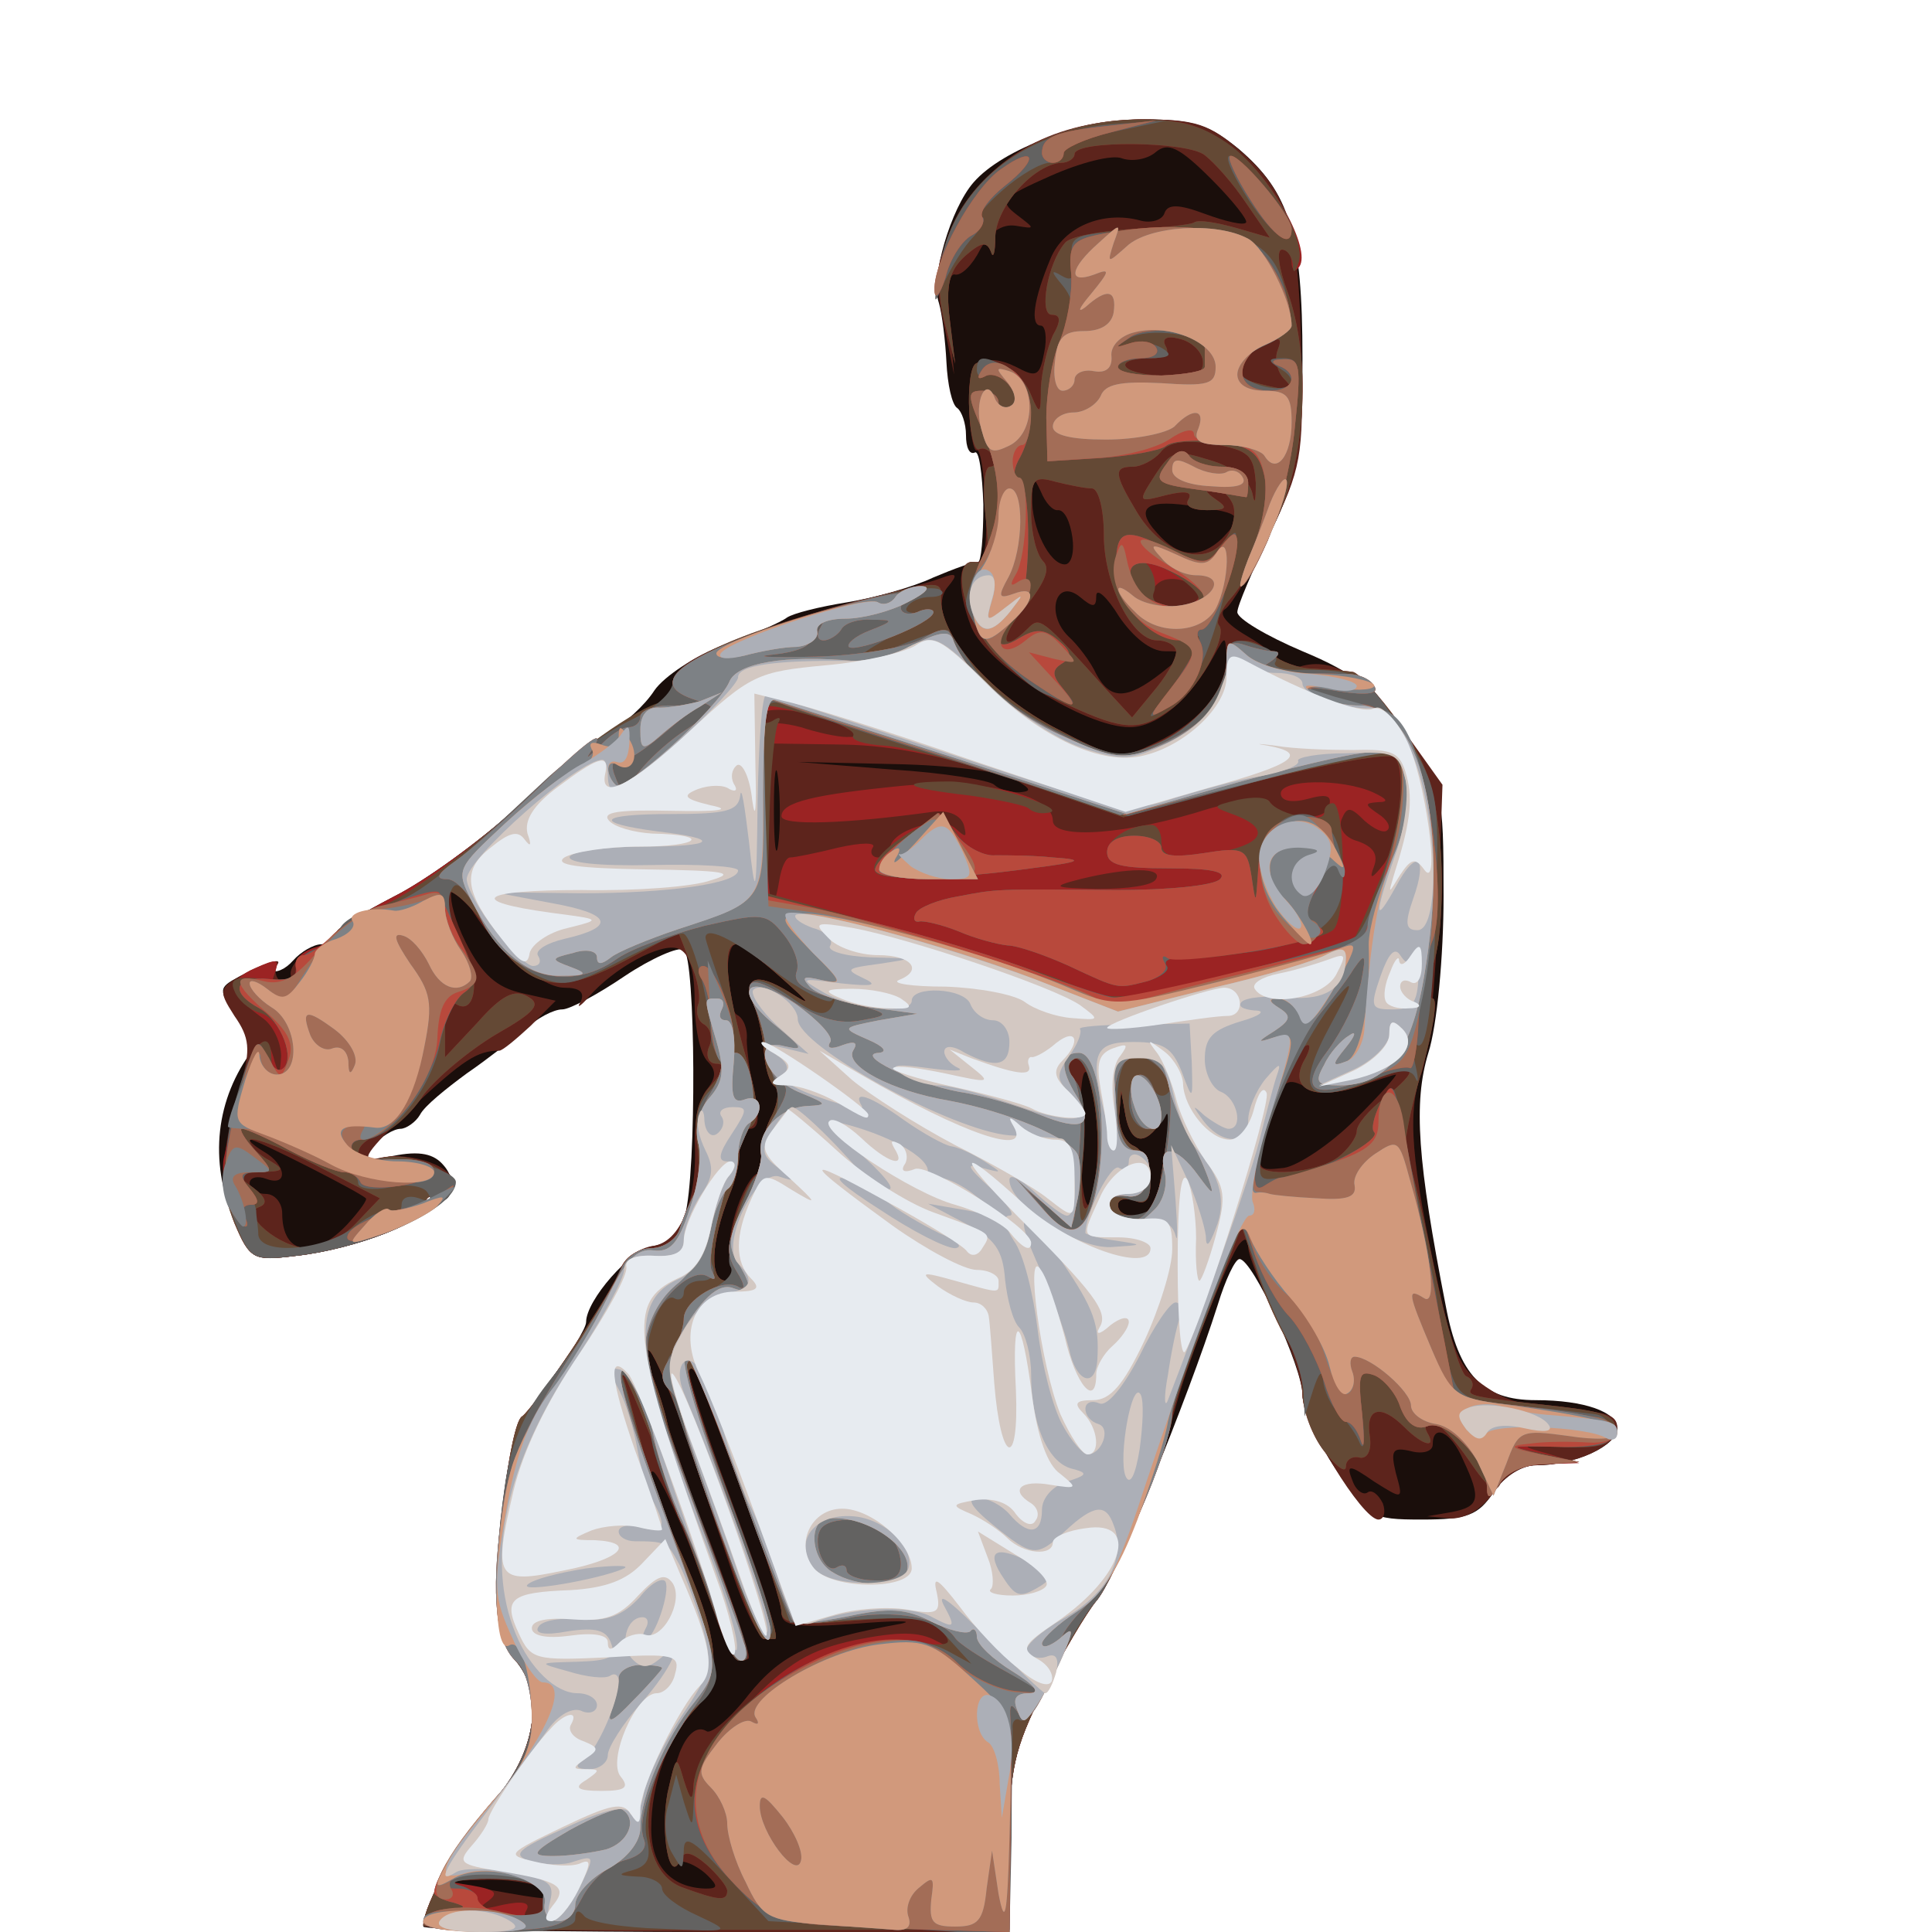 <!DOCTYPE svg PUBLIC "-//W3C//DTD SVG 20010904//EN" "http://www.w3.org/TR/2001/REC-SVG-20010904/DTD/svg10.dtd">
<svg version="1.0" xmlns="http://www.w3.org/2000/svg" width="178px" height="178px" viewBox="0 0 1780 1780" preserveAspectRatio="xMidYMid meet">
<g id="layer101" fill="#1a0e0b" stroke="none">
 <path d="M390 1775 c0 -20 36 -84 65 -116 39 -44 47 -99 19 -130 -18 -20 -21 -75 -9 -158 5 -38 17 -67 41 -98 19 -25 34 -49 34 -55 0 -20 41 -67 62 -70 14 -2 25 -13 29 -28 11 -39 10 -238 -1 -245 -5 -3 -30 8 -54 24 -25 17 -51 31 -58 31 -8 0 -23 8 -34 18 -11 9 -35 28 -54 41 -19 14 -39 30 -43 38 -4 7 -13 13 -18 13 -6 0 -18 7 -26 16 -14 14 -13 15 19 9 25 -5 38 -2 47 9 14 16 6 40 -10 30 -5 -3 -8 0 -7 6 4 14 -64 41 -119 47 -41 5 -42 4 -57 -32 -24 -56 -17 -113 17 -158 1 -2 -6 -15 -15 -30 -17 -25 -17 -27 2 -37 11 -6 24 -9 29 -6 5 3 14 -1 21 -9 7 -8 19 -15 26 -15 8 0 14 -4 14 -9 0 -5 24 -20 53 -35 28 -14 79 -51 112 -81 33 -31 72 -63 86 -70 14 -8 33 -25 42 -39 9 -13 38 -32 64 -42 26 -9 53 -21 58 -25 6 -4 30 -10 55 -14 25 -4 61 -14 80 -23 19 -8 38 -15 41 -14 3 0 5 -23 5 -53 -1 -29 -4 -51 -8 -48 -5 2 -8 -5 -8 -16 0 -11 -4 -22 -8 -25 -5 -3 -9 -22 -10 -42 -1 -20 -4 -45 -7 -55 -8 -23 11 -87 32 -111 27 -31 100 -58 157 -58 45 0 60 5 87 27 47 40 59 78 59 193 0 90 -3 105 -30 162 -16 34 -30 66 -30 72 0 6 27 22 60 36 48 20 67 35 95 76 34 49 35 53 35 150 0 55 -6 119 -14 144 -14 46 -10 100 16 233 12 64 34 87 83 87 45 0 75 11 75 26 0 16 -39 34 -75 34 -13 0 -29 10 -39 25 -14 21 -24 25 -66 25 -47 0 -50 -2 -79 -46 -17 -25 -31 -56 -31 -69 0 -25 -46 -125 -58 -125 -4 0 -13 19 -20 42 -28 88 -96 254 -112 273 -10 11 -31 48 -49 83 -27 54 -31 73 -31 142 l0 80 -270 0 c-148 0 -270 -2 -270 -5z"/>
 </g>
<g id="layer102" fill="#5d241c" stroke="none">
 <path d="M390 1774 c0 -19 36 -83 65 -115 38 -43 47 -98 21 -128 -8 -9 -16 -29 -17 -46 -5 -45 11 -174 22 -180 11 -7 83 -114 91 -137 4 -9 17 -18 29 -20 26 -3 42 -43 39 -97 0 -18 5 -40 11 -47 9 -11 9 -18 1 -26 -7 -7 -12 -31 -12 -55 0 -30 -5 -45 -15 -49 -16 -6 -60 18 -83 45 -8 9 -11 10 -7 4 4 -9 -1 -13 -15 -13 -22 0 -67 -39 -87 -75 -21 -37 -24 -7 -4 33 15 30 29 42 52 47 l31 7 -23 23 c-13 12 -26 23 -29 23 -20 0 -33 8 -81 53 -41 40 -49 50 -30 46 30 -7 74 9 68 26 -2 6 -10 11 -16 9 -6 -1 -10 3 -9 9 4 13 -65 40 -119 46 -40 5 -43 3 -56 -30 -15 -35 -14 -65 5 -129 9 -31 8 -42 -6 -62 -16 -25 -15 -26 15 -42 17 -8 28 -11 25 -6 -4 6 -2 14 4 17 6 4 9 1 8 -6 -2 -7 7 -18 19 -24 13 -5 23 -13 23 -16 0 -4 24 -18 53 -33 28 -14 80 -51 114 -83 62 -57 121 -98 136 -95 4 1 7 -7 7 -17 0 -15 17 -26 68 -45 37 -14 88 -30 113 -35 25 -6 54 -14 65 -18 16 -6 17 -4 7 8 -22 27 27 91 96 128 60 32 61 32 96 15 41 -19 65 -49 65 -79 -1 -20 -1 -20 -12 0 -22 40 -52 65 -77 65 -42 0 -131 -57 -146 -92 -14 -36 -13 -64 4 -60 8 1 11 -16 9 -52 -1 -30 -5 -53 -8 -51 -3 1 -6 -15 -7 -36 -3 -44 12 -57 45 -40 17 9 20 7 24 -14 3 -14 1 -25 -3 -25 -10 0 -7 -24 9 -62 12 -29 48 -44 82 -35 10 3 21 0 23 -7 3 -8 13 -8 37 1 19 7 36 11 38 8 2 -2 -12 -20 -32 -40 -30 -30 -40 -34 -51 -25 -8 7 -22 9 -31 6 -9 -4 -39 4 -66 16 -45 20 -48 23 -31 36 17 13 17 13 -1 10 -13 -2 -24 6 -33 22 -7 14 -17 24 -23 23 -6 -2 -8 16 -5 45 l4 47 -10 -49 c-9 -44 -7 -54 13 -94 31 -60 90 -91 170 -92 50 0 62 4 92 30 44 39 53 71 55 191 2 89 0 101 -29 160 -16 34 -35 66 -41 70 -7 4 1 14 20 25 17 10 31 21 31 25 0 4 8 5 18 3 31 -9 60 10 96 60 l35 49 -4 116 c-2 64 -9 131 -15 149 -14 36 -10 83 16 200 14 64 21 76 48 93 17 11 49 19 74 19 31 0 42 4 42 15 0 17 -38 35 -75 35 -13 0 -29 10 -39 25 -10 15 -25 24 -39 24 l-22 -2 23 -4 c25 -5 27 -12 10 -48 -11 -26 -28 -34 -28 -14 0 6 -9 9 -20 6 -17 -4 -19 -1 -14 20 7 25 7 25 -20 8 -23 -16 -26 -16 -20 -1 3 9 10 14 14 11 4 -3 10 2 14 10 3 8 1 15 -4 15 -15 0 -70 -90 -70 -115 0 -13 -11 -46 -25 -73 -14 -28 -25 -56 -25 -63 0 -8 -3 -9 -8 -3 -9 10 -47 107 -57 144 -16 59 -59 167 -75 185 -9 11 -31 48 -49 83 -27 54 -31 73 -31 142 l0 80 -270 0 c-148 -1 -270 -3 -270 -6z m110 -34 c-8 -5 -33 -9 -55 -8 l-40 1 40 7 c65 12 73 12 55 0z m152 -12 c-7 -7 -18 -13 -25 -13 -8 0 -11 -17 -10 -48 1 -47 18 -82 34 -72 4 3 22 -12 39 -34 30 -37 57 -50 140 -65 14 -3 -5 -3 -42 0 -55 4 -68 2 -68 -10 0 -8 -14 -52 -31 -98 -47 -124 -49 -131 -54 -126 -2 2 13 51 35 110 46 125 47 132 36 138 -5 3 -19 -24 -31 -60 -12 -36 -32 -94 -44 -130 -13 -36 -27 -69 -32 -75 -6 -5 -5 4 1 20 7 17 14 41 16 53 3 13 13 42 23 65 16 36 51 134 51 144 0 2 -4 3 -9 3 -5 0 -16 -21 -24 -48 -21 -62 -56 -141 -57 -124 0 7 11 37 24 66 38 82 43 123 18 149 -27 28 -42 70 -42 112 0 34 18 54 50 55 11 0 12 -2 2 -12z m21 -568 c-6 -22 14 -80 28 -80 5 0 6 -6 3 -14 -3 -8 0 -24 6 -36 7 -13 8 -25 4 -29 -5 -3 -9 -17 -10 -31 -1 -14 -5 -33 -9 -43 -11 -27 1 -32 32 -13 22 14 20 11 -7 -13 -19 -17 -38 -31 -42 -31 -11 0 -10 58 1 65 6 3 10 13 9 23 0 9 3 32 7 50 5 22 4 32 -4 32 -7 0 -11 8 -10 18 1 9 -3 29 -9 43 -17 43 -19 79 -3 79 5 0 7 -9 4 -20z m-353 -32 c11 -12 19 -23 17 -24 -6 -6 -101 -54 -106 -54 -3 0 2 5 12 11 21 12 23 33 2 25 -8 -3 -15 -1 -15 4 0 6 7 10 15 10 8 0 15 8 15 18 0 38 29 43 60 10z m691 -68 c1 -25 -3 -55 -7 -67 -6 -15 -9 1 -9 52 0 78 14 91 16 15z m54 48 c2 -7 6 -31 9 -53 5 -31 4 -36 -4 -22 -15 23 -28 21 -33 -5 l-4 -23 -2 23 c0 12 6 25 14 28 8 4 15 17 15 31 0 18 -4 24 -15 19 -8 -3 -15 -1 -15 4 0 15 30 12 35 -2z m183 -76 c23 -23 40 -42 38 -42 -1 0 -17 5 -34 11 -21 7 -37 7 -50 0 -17 -9 -21 -5 -31 28 -15 50 -15 50 12 47 13 -2 43 -22 65 -44z m-531 -314 c-2 -18 -4 -6 -4 27 0 33 2 48 4 33 2 -15 2 -42 0 -60z m218 0 c-11 -7 -60 -13 -110 -14 l-90 -2 87 7 c48 3 90 10 94 14 4 4 14 7 23 7 12 -1 11 -3 -4 -12z m135 -98 c24 -19 24 -20 3 -20 -13 0 -29 -13 -42 -32 -11 -18 -21 -27 -21 -19 0 11 -3 11 -15 1 -22 -18 -32 15 -11 36 9 8 21 24 26 35 13 24 28 24 60 -1z m-82 -125 c-2 -14 -7 -25 -13 -25 -5 1 -12 -7 -16 -17 -7 -15 -8 -15 -8 5 -1 28 16 62 30 62 6 0 9 -11 7 -25z m138 1 c20 -21 18 -23 -23 -29 -46 -8 -59 0 -37 24 20 23 40 24 60 5z"/>
 </g>
<g id="layer103" fill="#9b2323" stroke="none">
 <path d="M390 1774 c0 -19 36 -83 65 -115 38 -43 47 -98 21 -128 -8 -9 -16 -29 -17 -46 -5 -45 11 -174 22 -180 11 -8 83 -114 92 -138 3 -9 16 -17 27 -17 11 0 23 -8 26 -17 3 -10 9 -25 13 -33 5 -8 6 -30 3 -48 -3 -23 1 -39 13 -52 12 -13 14 -20 5 -20 -7 0 -10 -7 -7 -15 4 -8 2 -17 -4 -21 -6 -3 -8 -11 -6 -18 3 -6 0 -24 -7 -39 l-11 -28 -49 26 c-62 33 -88 27 -124 -25 -40 -57 -61 -50 -26 10 17 28 13 67 -6 55 -6 -4 -10 6 -10 22 l0 27 30 -32 c22 -25 34 -31 46 -24 13 7 8 14 -29 35 -25 15 -55 40 -67 56 -11 17 -29 33 -40 36 -27 9 -26 29 1 22 25 -7 71 12 66 27 -3 6 -10 10 -16 8 -6 -1 -10 3 -9 9 4 13 -65 40 -119 46 -40 5 -43 3 -57 -30 -8 -20 -12 -46 -10 -59 22 -102 37 -131 47 -90 4 13 5 12 6 -5 0 -12 -7 -28 -17 -35 -31 -22 -33 -35 -7 -46 20 -9 23 -9 18 5 -4 11 -2 14 8 11 8 -3 13 -11 11 -18 -1 -6 7 -14 18 -17 11 -3 20 -9 20 -13 0 -4 24 -19 53 -34 28 -14 80 -51 114 -83 62 -57 121 -98 136 -95 4 1 7 -7 7 -17 0 -22 66 -51 182 -80 61 -16 66 -16 65 -1 -2 34 43 87 102 119 57 30 62 31 94 17 37 -15 67 -50 67 -78 0 -21 23 -24 42 -5 7 6 24 13 38 13 14 1 30 2 36 3 5 0 25 22 43 47 26 38 33 59 38 113 3 36 1 83 -5 104 -6 20 -7 37 -2 37 5 0 0 30 -10 66 -11 37 -17 70 -15 75 3 4 15 52 26 106 11 54 25 100 30 101 5 2 7 7 5 11 -5 7 -1 8 82 17 42 5 52 9 50 23 -3 12 -14 16 -48 14 -40 -2 -41 -1 -15 6 l30 9 -33 1 c-19 1 -35 7 -39 16 -4 12 -11 8 -30 -20 -13 -19 -28 -35 -34 -35 -6 0 -7 5 -4 10 9 15 -4 12 -21 -5 -22 -22 -36 -18 -32 8 2 13 -2 21 -9 20 -7 -2 -13 2 -13 8 0 7 -9 0 -20 -14 -11 -14 -20 -38 -20 -54 0 -16 -6 -37 -14 -48 -7 -11 -20 -39 -28 -63 l-14 -42 -32 82 c-18 46 -32 87 -32 93 0 20 -53 151 -70 170 -9 11 -31 48 -49 83 -27 54 -31 73 -31 141 l0 79 -270 0 c-148 1 -270 -1 -270 -4z m113 -18 c7 -18 -14 -26 -61 -25 -33 2 -34 2 -8 6 23 4 26 7 15 15 -10 7 -6 8 14 3 19 -4 26 -2 22 5 -3 5 -2 10 3 10 6 0 12 -6 15 -14z m167 -14 c0 -4 -9 -15 -19 -24 -14 -12 -21 -13 -24 -5 -10 25 -19 -24 -12 -61 8 -35 8 -36 15 -12 8 24 8 24 9 3 1 -13 22 -45 49 -72 38 -39 58 -51 100 -60 40 -8 59 -8 75 1 20 10 21 10 7 -7 -12 -15 -25 -17 -82 -12 -54 5 -68 3 -68 -8 0 -8 -14 -51 -31 -97 -47 -125 -49 -131 -54 -126 -3 2 7 35 21 74 47 127 63 174 58 174 -2 0 -7 0 -10 0 -6 1 -23 -44 -75 -195 -11 -33 -25 -64 -30 -70 -6 -5 -5 4 1 20 7 17 13 37 15 47 2 9 20 59 39 112 39 104 40 106 27 106 -7 0 -16 -22 -66 -165 -17 -49 -52 -129 -39 -90 3 11 10 38 16 59 5 21 20 63 33 91 38 83 42 122 15 150 -51 55 -58 147 -11 164 33 12 41 13 41 3z m3 -582 c-5 -20 16 -80 29 -80 4 0 5 -6 2 -14 -3 -8 0 -24 6 -36 7 -13 8 -25 4 -29 -5 -3 -9 -17 -10 -31 -1 -14 -5 -33 -9 -43 -11 -27 1 -32 32 -13 22 14 20 11 -7 -13 -19 -17 -38 -31 -42 -31 -13 0 -9 40 9 103 13 46 13 61 4 66 -7 5 -11 14 -10 22 1 8 -3 26 -9 40 -17 43 -19 79 -3 79 5 0 7 -9 4 -20z m-345 -33 l22 -23 -60 -31 c-33 -17 -60 -27 -60 -22 0 4 8 13 18 18 15 9 14 10 -8 11 -23 1 -24 2 -7 14 12 9 14 15 6 18 -19 6 19 38 45 38 12 0 32 -10 44 -23z m683 -57 c3 -46 -10 -102 -22 -94 -6 4 -6 11 2 20 7 9 10 35 7 69 -3 31 -1 52 3 48 4 -4 8 -24 10 -43z m54 38 c2 -7 6 -31 9 -53 5 -31 4 -36 -4 -22 -15 23 -28 21 -33 -5 l-4 -23 -2 23 c0 12 6 25 14 28 8 4 15 17 15 31 0 18 -4 24 -15 19 -8 -3 -15 -1 -15 4 0 15 30 12 35 -2z m168 -42 c9 -7 17 -18 17 -24 0 -6 11 -19 25 -30 35 -28 31 -34 -11 -16 -47 20 -78 11 -63 -18 7 -12 7 -18 1 -14 -9 6 -42 89 -42 108 0 13 53 9 73 -6z m-505 -276 c4 0 24 -4 44 -9 22 -5 36 -5 32 0 -3 5 0 9 5 9 6 0 11 -4 11 -8 0 -17 47 -31 60 -19 10 9 11 9 8 -3 -3 -9 -14 -14 -29 -12 -79 11 -139 13 -139 4 0 -13 30 -20 111 -28 73 -7 139 8 139 32 0 18 69 13 144 -11 28 -8 52 -11 55 -7 11 16 50 20 55 6 4 -11 -1 -13 -19 -8 -15 4 -25 2 -25 -5 0 -13 56 -14 85 -1 13 6 15 9 5 9 -13 1 -13 2 0 11 8 5 12 12 8 15 -3 3 -12 -1 -21 -9 -13 -13 -16 -13 -21 -1 -3 8 3 17 15 20 14 5 19 12 15 23 -5 13 -2 12 9 -2 14 -19 21 -87 10 -98 -6 -6 -86 10 -185 37 l-65 18 -95 -33 c-67 -23 -115 -33 -162 -34 l-67 -1 -3 68 c-3 66 3 102 10 58 2 -12 6 -21 10 -21z m337 20 c7 -11 -25 -11 -70 0 -27 7 -25 8 17 9 26 0 50 -3 53 -9z m-285 -139 c-30 -17 -80 -23 -80 -10 0 7 3 10 6 7 3 -3 17 -2 32 2 15 5 34 9 42 9 13 0 13 -1 0 -8z"/>
 <path d="M985 650 c-22 -9 -53 -31 -68 -47 -30 -32 -42 -90 -18 -85 11 2 13 -7 9 -43 -3 -25 -1 -45 4 -45 5 0 6 -5 3 -10 -4 -6 -9 -8 -13 -6 -4 2 -8 -13 -9 -35 -1 -21 1 -41 6 -44 15 -9 42 6 51 29 8 19 9 18 9 -7 1 -16 6 -37 11 -48 8 -14 7 -19 -1 -19 -12 0 -4 -47 12 -66 4 -6 32 -11 61 -13 28 -1 55 -4 58 -6 4 -3 21 0 39 5 l31 9 -22 -32 c-12 -18 -29 -37 -38 -44 -16 -13 -120 -14 -120 -1 0 4 -6 8 -12 8 -25 1 -60 40 -61 68 0 15 -2 21 -4 14 -4 -10 -9 -9 -24 4 -14 13 -18 26 -14 58 l5 41 -10 -39 c-25 -98 61 -186 182 -186 41 0 57 6 88 30 36 29 70 94 56 107 -3 4 -6 1 -6 -5 0 -7 -4 -12 -9 -12 -5 0 -3 17 5 38 22 61 18 152 -10 211 -13 29 -32 61 -41 71 -10 11 -15 23 -12 26 9 10 -20 61 -45 78 -28 20 -43 19 -93 -4z m98 -52 c-2 -5 -10 -8 -17 -8 -23 0 -49 -52 -49 -97 0 -24 -5 -43 -11 -43 -6 0 -21 -3 -33 -6 -21 -6 -23 -3 -23 28 0 19 5 39 11 45 7 7 2 19 -16 42 -25 29 -23 45 2 20 11 -11 12 -11 72 56 l24 26 23 -28 c12 -15 20 -31 17 -35z m21 -47 c7 -11 -22 -23 -35 -15 -5 3 -9 9 -9 15 0 12 37 12 44 0z m32 -86 c-3 -8 -11 -15 -18 -15 -9 0 -8 3 2 10 12 8 10 10 -8 10 -14 0 -21 -4 -17 -10 4 -7 -3 -8 -20 -4 -27 7 -27 7 -11 -18 15 -23 19 -24 51 -14 21 6 36 18 39 31 2 11 3 7 3 -10 -2 -26 -6 -30 -40 -36 -25 -4 -41 -2 -48 8 -6 7 -18 13 -25 13 -18 0 -18 6 3 41 23 39 63 52 81 27 8 -10 11 -25 8 -33z m47 -116 c-6 -6 -9 -18 -6 -26 5 -13 2 -13 -15 -4 -27 14 -28 28 -4 34 31 8 36 7 25 -4z m-75 -18 c-2 -9 -12 -17 -22 -19 -11 -3 -16 0 -12 7 4 7 -1 11 -13 11 -38 0 -29 15 10 16 32 1 39 -2 37 -15z"/>
 </g>
<g id="layer104" fill="#644935" stroke="none">
 <path d="M390 1774 c0 -19 36 -83 65 -115 38 -43 47 -98 21 -128 -8 -9 -16 -29 -17 -46 -5 -45 11 -174 22 -180 11 -8 83 -114 92 -138 3 -9 16 -17 27 -17 11 0 23 -8 26 -17 3 -10 9 -25 13 -33 5 -8 6 -30 3 -48 -3 -23 1 -39 13 -52 12 -13 14 -20 5 -20 -7 0 -10 -7 -7 -15 4 -8 2 -17 -4 -21 -6 -3 -8 -11 -6 -18 3 -6 0 -24 -7 -39 l-11 -28 -49 26 c-62 33 -88 27 -124 -25 -40 -57 -61 -50 -26 10 17 28 13 67 -6 55 -6 -4 -10 6 -10 22 l0 27 30 -32 c22 -25 34 -31 46 -24 13 7 8 14 -29 35 -25 15 -55 40 -67 56 -11 17 -29 33 -40 36 -27 9 -26 29 1 22 25 -7 71 12 66 27 -3 6 -10 10 -16 8 -6 -1 -10 3 -9 9 4 13 -65 40 -119 46 -40 5 -43 3 -57 -30 -14 -36 -14 -45 6 -124 10 -42 28 -59 28 -27 0 8 4 13 9 10 14 -9 0 -48 -20 -53 -10 -3 -20 -12 -23 -20 -5 -11 1 -14 27 -11 21 2 31 -1 30 -9 -2 -7 1 -13 7 -13 5 0 17 -8 27 -19 10 -10 29 -22 43 -26 25 -7 98 -63 155 -117 39 -37 102 -78 109 -70 3 3 6 -4 6 -16 0 -23 62 -51 182 -81 61 -16 66 -16 65 -1 -2 34 43 87 102 119 57 30 62 31 94 17 37 -15 67 -50 67 -78 0 -21 23 -24 42 -5 7 6 24 13 38 13 14 1 30 2 36 3 5 0 25 22 43 47 26 38 33 59 38 113 3 36 1 83 -5 104 -6 20 -7 37 -2 37 5 0 0 30 -10 66 -11 37 -17 70 -15 75 3 4 15 52 26 106 11 54 25 100 30 101 5 2 7 7 5 11 -5 7 -1 8 82 17 42 5 52 9 50 23 -3 12 -14 16 -53 14 -46 -1 -47 -1 -15 6 l35 8 -33 2 c-19 0 -35 7 -39 16 -4 12 -11 8 -30 -20 -13 -19 -28 -35 -34 -35 -6 0 -7 5 -4 10 9 15 -4 12 -21 -5 -22 -22 -36 -18 -32 8 2 13 -2 21 -9 20 -7 -2 -13 2 -13 8 0 7 -9 0 -20 -14 -11 -14 -20 -38 -20 -54 0 -16 -6 -37 -14 -48 -7 -11 -20 -39 -28 -63 l-14 -42 -32 82 c-18 46 -32 87 -32 93 0 20 -53 151 -70 170 -9 11 -31 48 -49 83 -27 54 -31 73 -31 141 l0 79 -270 0 c-148 1 -270 -1 -270 -4z m113 -18 c7 -18 -14 -26 -61 -25 -20 1 -29 3 -19 6 9 2 17 8 17 13 0 5 10 11 23 13 12 2 25 5 28 6 4 0 9 -5 12 -13z m167 -14 c0 -4 -9 -15 -19 -24 -14 -12 -21 -13 -24 -5 -10 25 -19 -24 -12 -61 8 -35 8 -36 15 -12 6 19 8 20 9 6 3 -62 122 -142 198 -133 38 4 42 3 31 -10 -10 -12 -27 -14 -80 -10 -54 5 -68 3 -68 -8 0 -8 -14 -51 -31 -97 -47 -125 -49 -131 -54 -126 -3 2 7 35 21 74 47 127 63 174 58 174 -2 0 -7 0 -10 0 -6 1 -23 -44 -75 -195 -11 -33 -25 -64 -30 -70 -6 -5 -5 4 1 20 7 17 13 37 15 47 2 9 20 59 39 112 39 104 40 106 27 106 -7 0 -16 -22 -66 -165 -17 -49 -52 -129 -39 -90 3 11 10 38 16 59 5 21 20 63 33 91 38 83 42 122 15 150 -51 55 -58 147 -11 164 33 12 41 13 41 3z m3 -582 c-5 -20 16 -80 29 -80 4 0 5 -6 2 -14 -3 -8 0 -24 6 -36 7 -13 8 -25 4 -29 -5 -3 -9 -17 -10 -31 -1 -14 -5 -33 -9 -43 -11 -27 1 -32 32 -13 22 14 20 11 -7 -13 -19 -17 -38 -31 -42 -31 -13 0 -9 40 9 103 13 46 13 61 4 66 -7 5 -11 14 -10 22 1 8 -3 26 -9 40 -17 43 -19 79 -3 79 5 0 7 -9 4 -20z m-345 -33 l22 -23 -60 -31 c-33 -17 -60 -27 -60 -22 0 4 8 13 18 18 15 9 14 10 -8 11 -23 1 -24 2 -7 14 12 9 14 15 6 18 -19 6 19 38 45 38 12 0 32 -10 44 -23z m683 -57 c3 -46 -10 -102 -22 -94 -6 4 -6 11 2 20 7 9 10 35 7 69 -3 31 -1 52 3 48 4 -4 8 -24 10 -43z m54 38 c2 -7 6 -31 9 -53 5 -31 4 -36 -4 -22 -15 23 -28 21 -33 -5 l-4 -23 -2 23 c0 12 6 25 14 28 8 4 15 17 15 31 0 18 -4 24 -15 19 -8 -3 -15 -1 -15 4 0 15 30 12 35 -2z m168 -42 c9 -7 17 -18 17 -24 0 -6 11 -19 25 -30 35 -28 31 -34 -11 -16 -47 20 -78 11 -63 -18 7 -12 7 -18 1 -14 -9 6 -42 89 -42 108 0 13 53 9 73 -6z m-91 -171 c56 -14 103 -26 104 -28 2 -1 12 -24 23 -51 20 -45 28 -106 16 -118 -6 -6 -86 10 -185 37 l-65 18 -93 -32 c-52 -18 -109 -33 -127 -34 -18 -1 -31 -5 -29 -9 3 -4 -12 -12 -33 -17 -48 -14 -53 -14 -53 0 0 5 5 7 12 3 6 -4 8 -3 5 2 -3 5 -7 43 -8 84 l-2 73 119 33 c65 18 135 40 154 48 46 20 45 20 162 -9z"/>
 <path d="M985 890 c-22 -10 -48 -19 -57 -19 -9 -1 -29 -6 -45 -13 -15 -6 -32 -10 -36 -9 -5 1 -6 -3 -3 -8 3 -5 20 -12 38 -15 37 -7 32 -7 147 -6 47 0 89 -4 95 -10 7 -7 -9 -10 -47 -10 -42 0 -57 -4 -57 -14 0 -13 20 -26 41 -26 5 0 9 7 9 15 0 16 12 18 59 9 36 -8 40 -21 9 -33 -22 -8 -22 -8 2 -14 14 -3 27 -3 30 2 8 12 50 20 50 10 0 -5 3 -9 8 -9 11 0 13 102 1 116 -9 11 -113 30 -146 27 -7 0 -11 3 -8 7 3 4 -5 10 -18 14 -28 7 -25 8 -72 -14z"/>
 <path d="M807 804 c-7 -8 11 -27 40 -42 18 -10 24 -9 36 8 8 11 23 20 33 19 10 -1 35 -1 54 1 30 2 27 4 -20 10 -71 10 -135 12 -143 4z"/>
 <path d="M948 745 c-3 -3 -27 -8 -54 -12 -61 -7 -70 -13 -18 -13 35 1 115 27 88 29 -6 1 -13 -1 -16 -4z"/>
 <path d="M985 650 c-22 -9 -53 -31 -68 -47 -30 -32 -42 -90 -18 -85 11 2 13 -7 9 -43 -3 -25 -1 -45 4 -45 5 0 6 -5 3 -10 -4 -6 -9 -8 -13 -6 -4 2 -8 -13 -9 -35 -1 -21 1 -41 6 -44 15 -9 42 6 51 29 8 19 9 18 9 -7 1 -16 6 -37 11 -48 8 -14 7 -19 -1 -19 -12 0 -4 -47 12 -66 4 -6 32 -11 61 -13 28 -1 55 -4 58 -6 4 -3 21 0 39 5 l31 9 -22 -32 c-12 -18 -29 -37 -38 -44 -16 -13 -120 -14 -120 -1 0 4 -6 8 -12 8 -25 1 -60 40 -61 68 0 15 -2 21 -4 14 -4 -10 -9 -9 -24 4 -14 13 -18 26 -14 58 l5 41 -10 -39 c-25 -98 61 -186 182 -186 37 0 57 6 83 25 35 27 70 88 61 108 -3 9 -5 9 -5 0 -1 -7 -5 -13 -10 -13 -5 0 -3 17 5 38 22 61 18 152 -10 211 -13 29 -32 61 -41 71 -10 11 -15 23 -12 26 9 10 -20 61 -45 78 -28 20 -43 19 -93 -4z m98 -52 c-2 -5 -10 -8 -17 -8 -23 0 -49 -52 -49 -97 0 -24 -5 -43 -11 -43 -6 0 -21 -3 -33 -6 -21 -6 -23 -3 -23 28 0 19 5 39 11 45 7 7 2 19 -16 42 -25 29 -23 45 2 20 11 -11 12 -11 72 56 l24 26 23 -28 c12 -15 20 -31 17 -35z m21 -46 c2 -4 -10 -16 -27 -26 -18 -9 -27 -12 -20 -6 6 7 9 19 6 26 -6 15 32 20 41 6z m32 -87 c-3 -8 -11 -15 -18 -15 -9 0 -8 3 2 10 12 8 10 10 -8 10 -14 0 -21 -4 -17 -10 4 -7 -3 -8 -20 -4 -27 7 -27 7 -11 -18 15 -23 19 -24 51 -14 21 6 36 18 39 31 2 11 3 7 3 -10 -2 -26 -6 -30 -40 -36 -25 -4 -41 -2 -48 8 -6 7 -18 13 -25 13 -18 0 -18 6 3 41 23 39 63 52 81 27 8 -10 11 -25 8 -33z m47 -116 c-6 -6 -9 -18 -6 -26 5 -13 2 -13 -15 -4 -27 14 -28 28 -4 34 31 8 36 7 25 -4z m-75 -18 c-2 -9 -12 -17 -22 -19 -11 -3 -16 0 -12 7 4 7 -1 11 -13 11 -38 0 -29 15 10 16 32 1 39 -2 37 -15z"/>
 </g>
<g id="layer105" fill="#636261" stroke="none">
 <path d="M390 1770 c0 -5 10 -11 23 -11 16 -1 18 -2 5 -6 -10 -2 -18 -7 -18 -9 0 -13 26 -52 56 -87 38 -42 46 -97 18 -128 -18 -20 -21 -75 -9 -159 5 -38 17 -67 39 -95 37 -47 53 -72 66 -102 5 -13 18 -23 30 -23 11 0 23 -8 26 -17 3 -10 10 -26 15 -35 5 -9 6 -31 3 -47 -4 -21 -1 -35 10 -46 9 -9 13 -22 9 -28 -4 -7 -8 -16 -8 -22 -2 -36 -18 -95 -26 -95 -5 0 -32 12 -59 26 -44 23 -52 24 -77 12 -15 -7 -37 -31 -50 -53 -17 -30 -23 -36 -28 -23 -4 9 1 31 10 49 16 29 16 34 2 44 -8 6 -18 27 -22 48 -8 40 -45 87 -70 87 -9 0 -13 5 -10 10 4 6 14 10 23 8 24 -3 72 11 72 21 0 24 -78 60 -147 68 -40 5 -43 3 -56 -30 -15 -35 -11 -90 11 -147 9 -22 11 -23 17 -8 4 10 11 16 15 13 13 -8 -1 -45 -21 -56 -28 -15 -23 -30 9 -27 17 2 26 -2 25 -9 -2 -6 6 -14 16 -18 11 -3 22 -12 24 -19 3 -8 20 -17 39 -21 30 -7 53 -25 150 -116 21 -20 56 -44 78 -55 23 -11 40 -26 40 -36 0 -11 22 -24 68 -42 76 -29 170 -51 179 -42 4 3 -1 6 -10 6 -9 0 -18 4 -21 9 -4 5 4 7 16 5 14 -2 7 4 -14 14 -55 27 -60 37 -10 17 24 -10 44 -16 46 -14 1 2 12 18 24 35 12 18 46 43 77 58 51 24 58 25 89 12 36 -15 66 -50 66 -78 0 -19 8 -22 34 -12 9 3 14 10 11 14 -3 4 7 8 23 7 53 0 60 4 93 55 31 47 34 59 33 123 -2 113 -8 173 -18 168 -4 -3 -5 5 -2 18 3 13 3 19 0 12 -4 -9 -15 -8 -45 4 -57 22 -66 8 -33 -53 21 -39 22 -44 5 -24 -27 33 -59 98 -67 137 -6 31 -5 32 21 27 35 -6 89 -34 81 -41 -3 -3 0 -15 6 -27 11 -20 12 -19 19 14 4 19 12 60 18 90 6 30 14 69 16 85 15 87 12 83 73 90 31 3 64 7 72 8 8 1 15 9 15 17 0 11 -12 14 -50 13 -46 -1 -47 -1 -15 7 l35 7 -32 2 c-19 0 -36 8 -42 19 -8 13 -11 14 -11 2 -1 -25 -38 -63 -55 -56 -10 4 -19 -2 -25 -18 -4 -13 -16 -26 -24 -29 -14 -5 -15 0 -11 36 3 23 2 35 -2 27 -3 -8 -12 -21 -20 -28 -7 -7 -13 -21 -14 -30 -1 -11 -4 -7 -9 8 l-8 25 -1 -23 c-1 -13 -8 -36 -16 -50 -8 -15 -21 -44 -28 -66 l-13 -38 -32 82 c-18 45 -32 87 -32 93 0 23 -53 152 -70 172 -10 11 -28 41 -40 67 -12 27 -26 46 -30 43 -4 -3 -8 1 -7 8 0 6 -1 52 -1 101 l-2 89 -111 -7 -111 -6 -39 -42 c-31 -34 -39 -38 -39 -23 -1 19 -1 19 -11 2 -6 -10 -8 -30 -3 -45 l7 -27 7 25 c8 25 8 25 9 2 4 -92 155 -182 234 -141 l22 12 -20 -22 c-17 -20 -28 -22 -83 -19 l-64 3 -35 -95 c-53 -146 -57 -154 -60 -143 -2 6 14 57 36 114 44 118 50 138 36 136 -5 -1 -22 -38 -37 -82 -16 -44 -36 -100 -44 -124 -11 -31 -13 -46 -5 -54 6 -6 11 -19 11 -29 0 -10 11 -23 25 -30 13 -6 22 -15 18 -21 -7 -11 17 -87 28 -87 5 0 6 -7 3 -15 -4 -8 -1 -22 6 -30 7 -8 9 -23 4 -37 -4 -13 -8 -30 -9 -38 -1 -8 -6 -23 -10 -33 -12 -28 1 -31 34 -8 22 16 31 18 37 9 4 -7 4 -10 0 -6 -4 3 -28 -9 -53 -28 -39 -30 -63 -41 -63 -30 0 2 7 23 15 46 8 23 12 46 9 51 -3 5 -1 9 4 9 13 0 22 50 12 69 -19 40 -39 113 -34 126 4 9 0 15 -10 15 -9 0 -16 5 -16 11 0 5 -4 8 -9 5 -5 -3 -14 7 -19 23 -11 32 -9 40 54 208 37 101 38 103 25 103 -5 0 -16 -24 -25 -52 -10 -29 -26 -72 -37 -95 -10 -24 -19 -51 -19 -60 -1 -10 -8 -29 -16 -43 -8 -14 -13 -17 -10 -8 3 9 10 36 16 60 7 24 18 57 25 73 19 42 45 123 45 139 0 8 -7 20 -17 27 -26 22 -54 95 -47 123 4 18 1 25 -13 29 -15 4 -14 5 5 6 12 0 22 6 22 11 0 6 15 17 33 25 32 15 31 15 -33 12 -36 -1 -68 -6 -72 -12 -5 -6 -8 -5 -8 3 0 8 -21 12 -70 12 -40 0 -70 -4 -70 -10z m113 -14 c7 -18 -14 -26 -61 -25 -20 1 -29 3 -19 6 9 2 17 8 17 13 0 5 10 11 23 13 12 2 25 5 28 6 4 0 9 -5 12 -13z m-176 -626 c14 -11 29 -17 34 -14 5 3 9 0 9 -6 0 -7 7 -9 16 -6 9 4 13 2 8 -5 -3 -6 -19 -9 -35 -5 -16 3 -29 1 -29 -4 0 -6 -6 -10 -13 -10 -7 0 -29 -9 -50 -20 -20 -11 -40 -20 -44 -20 -3 0 2 9 12 20 17 19 17 20 1 20 -11 0 -14 4 -9 13 4 6 8 17 9 22 0 6 2 16 2 23 3 19 61 14 89 -8z m683 -50 c8 -44 -7 -113 -22 -104 -5 3 -4 12 3 20 8 9 10 35 6 75 -6 67 1 72 13 9z m55 28 c6 -22 15 -94 9 -80 -10 22 -34 13 -34 -13 0 -26 15 -34 23 -12 2 6 8 9 13 4 11 -10 -21 -41 -35 -33 -18 11 -14 86 4 86 9 0 15 10 15 26 0 21 -4 24 -20 19 -11 -4 -20 -2 -20 4 0 15 40 14 45 -1z m78 -213 c56 -14 104 -29 107 -33 18 -21 47 -122 43 -146 -6 -31 -8 -31 -161 11 l-93 25 -147 -47 c-81 -25 -156 -50 -168 -55 -20 -8 -20 -5 -20 84 l1 92 96 23 c53 13 122 34 155 47 32 12 65 23 72 23 7 1 59 -10 115 -24z"/>
 <path d="M985 890 c-22 -10 -48 -19 -57 -19 -9 -1 -29 -6 -45 -13 -15 -6 -32 -10 -36 -9 -5 1 -6 -3 -3 -8 3 -5 20 -12 38 -15 37 -7 32 -7 147 -6 47 0 89 -4 95 -10 7 -7 -9 -10 -47 -10 -44 0 -57 -3 -57 -15 0 -9 9 -15 25 -15 14 0 25 5 25 11 0 8 13 9 39 5 37 -6 40 -4 44 21 4 27 4 27 6 -3 2 -62 65 -75 76 -16 10 54 -13 79 -82 89 -32 4 -64 7 -70 6 -7 0 -11 3 -8 7 3 4 -5 10 -18 14 -28 7 -25 8 -72 -14z"/>
 <path d="M807 803 c-4 -3 8 -17 26 -30 l32 -24 17 21 c9 11 25 19 35 18 10 0 34 0 53 2 30 2 27 4 -20 10 -72 10 -135 12 -143 3z"/>
 <path d="M1071 645 c9 -11 21 -30 28 -42 9 -18 8 -20 -7 -16 -27 7 -64 -29 -64 -61 0 -38 6 -41 47 -21 35 16 37 16 51 -2 14 -17 15 -17 10 7 -15 79 -34 124 -56 139 -24 15 -25 15 -9 -4z m39 -94 c0 -5 -13 -16 -30 -24 -33 -17 -50 -6 -30 18 14 16 60 21 60 6z"/>
 <path d="M964 640 c-25 -10 -74 -66 -74 -85 0 -7 7 -26 15 -41 19 -37 19 -72 0 -118 -14 -32 -14 -36 0 -36 8 0 15 5 15 11 0 5 5 7 10 4 8 -5 7 -11 -1 -21 -6 -7 -15 -11 -20 -8 -5 3 -9 0 -9 -5 0 -14 6 -14 31 -1 21 12 25 50 9 81 -6 10 -7 19 -3 19 15 0 13 117 -2 130 -22 18 -18 32 4 18 15 -9 23 -9 36 2 12 10 13 15 4 21 -10 6 -10 11 0 23 15 18 14 18 -15 6z"/>
 <path d="M1155 503 c9 -21 13 -49 10 -64 -5 -22 -13 -28 -43 -32 -20 -2 -42 -1 -48 4 -5 4 -32 9 -60 11 l-49 3 -1 -40 c0 -22 6 -55 14 -73 12 -27 12 -35 1 -49 -11 -13 -11 -15 -1 -9 10 6 13 2 10 -15 -3 -23 0 -24 72 -27 87 -4 116 11 126 64 5 25 2 32 -20 42 -31 14 -33 28 -5 37 25 8 39 -3 19 -15 -13 -8 -12 -10 2 -10 16 0 17 7 11 63 -3 34 -15 81 -25 105 -23 52 -34 56 -13 5z m-45 -165 c0 -5 0 -12 0 -17 0 -13 -53 -20 -70 -9 -13 8 -13 9 1 5 9 -3 22 -1 30 4 10 6 7 9 -13 9 -16 0 -28 4 -28 8 0 5 18 8 40 8 22 -1 40 -4 40 -8z"/>
 <path d="M1103 451 c-38 -5 -40 -8 -28 -24 8 -12 15 -14 20 -8 3 6 17 11 31 11 15 0 24 6 24 15 0 8 -1 14 -2 13 -2 0 -22 -4 -45 -7z"/>
 <path d="M865 250 c12 -77 76 -130 165 -136 l45 -3 -47 10 c-27 6 -48 15 -48 20 0 5 -6 9 -13 9 -8 0 -27 11 -43 25 -16 14 -25 25 -20 25 5 0 2 8 -7 18 -9 9 -21 29 -27 42 -10 23 -10 22 -5 -10z"/>
 <path d="M1151 185 c-13 -20 -22 -38 -19 -41 7 -6 58 53 58 67 0 18 -16 8 -39 -26z"/>
 </g>
<g id="layer106" fill="#b8493c" stroke="none">
 <path d="M390 1771 c0 -6 10 -12 23 -12 16 -1 18 -2 5 -6 -10 -2 -18 -7 -18 -9 0 -13 26 -52 56 -87 26 -28 34 -46 34 -76 0 -21 -6 -44 -14 -50 -19 -16 -24 -61 -14 -133 6 -48 19 -78 56 -137 27 -42 52 -84 55 -93 4 -10 16 -18 27 -18 11 0 23 -8 26 -17 3 -10 10 -26 15 -36 5 -9 7 -28 3 -41 -3 -14 1 -34 10 -48 9 -14 13 -28 9 -32 -4 -4 -8 -19 -8 -34 0 -15 -4 -33 -8 -39 -5 -7 -4 -13 1 -13 12 0 34 59 26 71 -3 5 -1 9 4 9 13 0 22 50 12 69 -20 41 -41 121 -34 132 4 8 3 9 -4 5 -15 -9 -47 22 -55 52 -5 22 14 86 61 207 29 74 34 95 25 95 -5 0 -17 -26 -28 -57 -10 -32 -22 -62 -26 -68 -4 -5 -14 -35 -23 -65 -16 -54 -36 -95 -36 -75 0 6 16 55 36 110 60 169 59 162 30 203 -31 45 -50 97 -43 116 4 9 -3 16 -18 20 -14 4 -31 19 -39 35 -14 26 -20 28 -80 30 -41 1 -66 -2 -66 -8z m114 -16 c3 -9 0 -17 -7 -20 -38 -11 -64 -13 -77 -5 -13 8 -12 10 3 10 9 0 17 4 17 9 0 5 10 12 23 14 12 2 25 5 28 6 4 0 10 -6 13 -14z"/>
 <path d="M751 1773 c-34 -3 -51 -12 -77 -40 -50 -53 -45 -108 15 -161 69 -63 153 -80 193 -40 13 13 36 24 53 26 29 3 29 2 -10 -19 -22 -12 -42 -25 -45 -30 -13 -19 -58 -27 -100 -18 -24 5 -46 6 -50 2 -3 -4 -21 -48 -39 -98 -49 -136 -55 -149 -58 -138 -2 5 15 61 37 123 22 63 39 121 38 129 -3 16 -78 -177 -78 -201 0 -8 -6 -20 -12 -26 -10 -10 -10 -17 0 -32 6 -11 12 -26 12 -35 0 -17 36 -39 51 -29 6 3 5 -3 -2 -14 -11 -18 -10 -27 6 -59 10 -21 18 -44 16 -50 -1 -7 5 -23 14 -37 10 -16 12 -25 5 -28 -6 -2 -12 -14 -14 -28 -1 -14 -6 -33 -11 -43 -12 -28 -1 -29 36 -4 24 16 43 21 63 17 28 -5 27 -6 -18 -18 -35 -9 -46 -16 -42 -27 3 -8 -3 -23 -12 -34 -16 -20 -20 -20 -73 -8 -31 8 -67 21 -80 30 -47 34 -105 15 -129 -43 -7 -16 -20 -30 -28 -30 -12 0 -9 -5 8 -17 14 -10 47 -39 74 -65 49 -48 67 -60 50 -35 -5 7 -2 5 8 -5 9 -10 21 -18 27 -18 6 0 11 -4 11 -10 0 -5 12 -10 26 -10 l26 0 -33 28 c-18 15 -36 26 -41 25 -4 -2 -5 4 -1 13 5 14 8 13 22 -5 9 -12 29 -30 45 -40 27 -18 28 -19 7 -26 -44 -14 -20 -36 75 -69 38 -13 87 -26 109 -29 22 -3 32 -3 23 -1 -10 3 -18 9 -18 14 0 5 7 7 15 4 8 -4 15 -3 15 0 0 10 -71 38 -78 32 -2 -3 6 -10 19 -15 23 -9 23 -10 2 -10 -12 -1 -25 3 -28 9 -3 5 -11 10 -16 10 -6 0 -7 -5 -3 -12 4 -7 3 -8 -5 -4 -6 4 -9 11 -6 16 3 5 -12 11 -32 13 -21 2 -4 3 38 2 42 -1 85 -9 98 -16 18 -11 25 -11 28 -2 11 31 48 64 99 89 l55 27 40 -18 c43 -20 59 -40 59 -75 0 -16 4 -20 16 -16 9 3 21 6 27 6 7 0 6 4 -3 10 -10 6 -5 9 20 10 19 0 43 1 52 1 10 0 21 5 24 11 5 7 -5 9 -32 5 -27 -5 -33 -4 -19 3 11 5 30 9 41 9 12 1 29 13 39 27 22 34 38 155 25 190 -6 14 -11 48 -13 74 -1 26 -5 46 -8 44 -4 -2 -22 2 -40 10 -51 20 -63 10 -35 -27 13 -18 26 -45 30 -62 5 -26 4 -28 -7 -12 -6 10 -20 28 -30 40 -34 40 -79 176 -53 160 6 -4 19 -9 29 -10 26 -4 80 -33 73 -40 -3 -3 0 -15 6 -27 13 -23 10 -32 37 109 7 33 16 83 22 112 l10 52 57 6 c76 9 94 14 89 28 -2 7 -24 11 -53 10 -45 -1 -46 -1 -14 7 l35 7 -32 2 c-19 0 -36 8 -42 19 -8 13 -11 14 -11 2 -1 -25 -38 -63 -55 -56 -10 4 -19 -2 -25 -18 -4 -13 -16 -26 -24 -29 -14 -5 -15 0 -11 36 2 23 2 34 -1 25 -3 -10 -9 -18 -14 -18 -5 0 -14 -17 -20 -37 -7 -21 -21 -48 -32 -60 -11 -11 -25 -37 -32 -57 l-12 -36 -32 83 c-18 46 -32 90 -32 98 0 33 -54 156 -79 178 -14 14 -25 29 -23 33 1 5 -5 25 -14 44 -13 26 -19 32 -26 22 -7 -10 -8 -8 -7 7 1 11 1 59 0 108 l-1 87 -67 -2 c-38 -1 -88 -3 -112 -5z m79 -332 c0 -9 -5 -22 -12 -29 -14 -14 -54 -16 -62 -3 -8 13 4 42 15 35 5 -3 9 -2 9 3 0 4 11 9 25 9 17 1 25 -3 25 -15z m183 -368 c5 -50 -9 -107 -24 -97 -6 4 -6 10 0 17 5 7 8 32 6 57 -6 94 -2 86 -27 64 l-23 -19 19 22 c26 31 42 16 49 -44z m63 -20 c5 -43 3 -58 -9 -71 -12 -11 -19 -13 -30 -4 -18 15 -10 82 10 82 9 0 13 8 11 23 -2 15 -9 21 -20 19 -20 -3 -25 14 -5 21 22 8 36 -14 43 -70z m69 -159 l110 -26 21 -63 c20 -59 22 -115 4 -115 -5 0 -61 14 -126 30 l-118 31 -160 -52 c-89 -28 -164 -53 -167 -55 -4 -2 -6 38 -5 89 l1 92 96 24 c53 13 122 34 155 47 32 12 64 23 69 23 6 1 60 -10 120 -25z"/>
 <path d="M1042 1015 c-2 -28 12 -34 22 -9 9 24 7 34 -7 34 -7 0 -14 -11 -15 -25z"/>
 <path d="M985 890 c-22 -10 -48 -19 -57 -19 -9 -1 -29 -6 -45 -13 -15 -6 -32 -10 -36 -9 -5 1 -6 -3 -3 -8 3 -5 20 -12 38 -15 37 -7 32 -7 147 -6 47 0 89 -4 95 -10 7 -7 -9 -10 -47 -10 -44 0 -57 -3 -57 -15 0 -9 9 -15 25 -15 14 0 25 5 25 11 0 8 13 9 39 5 37 -6 40 -4 44 21 4 27 4 27 6 -3 1 -36 18 -54 48 -51 17 1 20 6 17 30 -2 16 -9 36 -16 44 -9 12 -9 16 2 23 12 8 12 10 0 14 -32 11 -125 24 -134 19 -5 -4 -6 -1 -3 4 4 6 -3 13 -16 17 -28 7 -25 8 -72 -14z"/>
 <path d="M807 803 c-4 -3 8 -17 26 -30 l32 -24 17 21 c9 11 25 19 35 18 10 0 34 0 53 2 30 2 27 4 -20 10 -72 10 -135 12 -143 3z"/>
 <path d="M320 1140 c0 -9 25 -21 54 -27 11 -2 27 -9 35 -15 12 -9 12 -8 -1 7 -18 20 -88 48 -88 35z"/>
 <path d="M211 1112 c-9 -17 -3 -66 17 -127 8 -25 11 -27 17 -13 4 10 11 16 15 13 13 -8 -1 -45 -21 -56 -28 -15 -23 -30 9 -27 17 2 26 -1 25 -9 -2 -7 1 -13 7 -13 5 0 17 -9 27 -19 15 -15 95 -47 98 -38 0 1 9 20 19 42 15 34 16 41 3 50 -8 6 -18 26 -22 45 -8 38 -50 90 -72 90 -8 0 -11 5 -8 10 4 6 14 10 23 9 32 -3 52 1 52 10 0 12 -64 21 -68 10 -2 -5 -9 -9 -15 -9 -7 0 -29 -9 -50 -20 -20 -11 -40 -20 -44 -20 -3 0 2 9 12 20 17 19 17 20 0 20 -14 0 -15 3 -5 15 9 11 9 15 1 15 -7 0 -9 5 -6 10 3 6 4 10 1 10 -3 0 -10 -8 -15 -18z"/>
 <path d="M1078 635 c25 -32 28 -45 8 -45 -26 0 -58 -35 -58 -64 0 -38 6 -41 47 -21 35 16 37 16 50 -2 11 -13 14 -14 15 -4 0 23 -23 81 -33 81 -4 0 -5 5 -2 10 10 16 -5 49 -27 61 -21 12 -21 11 0 -16z m32 -84 c0 -5 -13 -16 -30 -24 -33 -17 -50 -6 -30 18 14 16 60 21 60 6z"/>
 <path d="M949 627 c-50 -34 -65 -70 -45 -112 20 -41 20 -73 1 -119 -14 -32 -14 -36 0 -36 8 0 15 5 15 11 0 5 5 7 10 4 8 -5 7 -11 -1 -21 -6 -7 -16 -11 -22 -7 -6 3 -7 1 -3 -5 5 -9 13 -9 27 -2 21 12 25 50 9 81 -6 10 -7 19 -3 19 15 0 13 117 -2 130 -22 18 -18 32 4 18 15 -9 23 -9 36 2 12 10 13 15 4 21 -10 6 -10 11 0 23 18 22 10 20 -30 -7z"/>
 <path d="M1155 503 c9 -21 13 -49 10 -64 -5 -22 -13 -28 -43 -32 -20 -2 -42 -1 -48 4 -5 4 -32 9 -60 11 l-49 3 -1 -40 c0 -22 5 -53 12 -70 7 -16 12 -44 11 -62 -3 -27 1 -32 26 -37 63 -13 126 -7 147 14 23 23 38 72 23 77 -44 15 -53 53 -12 53 21 0 26 -16 7 -23 -8 -3 -6 -6 4 -6 16 -1 17 6 11 62 -3 34 -15 81 -25 105 -23 52 -34 56 -13 5z m-45 -165 c0 -5 0 -12 0 -17 0 -15 -49 -22 -68 -11 -16 11 -16 11 0 6 10 -3 20 -1 23 4 4 6 -3 10 -14 10 -12 0 -21 4 -21 8 0 5 18 8 40 8 22 -1 40 -4 40 -8z"/>
 <path d="M1103 451 c-38 -5 -40 -8 -28 -24 8 -12 15 -14 20 -8 3 6 17 11 31 11 15 0 24 6 24 15 0 8 -1 14 -2 13 -2 0 -22 -4 -45 -7z"/>
 <path d="M861 267 c-1 -26 35 -93 61 -111 32 -23 36 -10 4 15 -14 11 -24 24 -21 29 3 5 -2 13 -10 17 -9 5 -20 22 -24 39 -5 16 -10 21 -10 11z"/>
 <path d="M1152 184 c-13 -20 -21 -38 -19 -40 6 -6 57 54 57 67 0 19 -16 8 -38 -27z"/>
 <path d="M960 141 c0 -15 13 -20 61 -25 l44 -5 -42 11 c-24 6 -43 15 -43 19 0 5 -4 9 -10 9 -5 0 -10 -4 -10 -9z"/>
 </g>
<g id="layer107" fill="#a36d57" stroke="none">
 <path d="M390 1771 c0 -13 39 -18 74 -9 20 5 32 4 37 -4 11 -18 3 -25 -33 -31 -38 -5 -60 1 -52 14 3 5 0 9 -5 9 -22 0 -3 -39 45 -93 26 -28 34 -46 34 -76 0 -21 -6 -44 -14 -50 -19 -16 -24 -61 -14 -133 6 -48 19 -78 56 -137 27 -42 52 -84 55 -93 4 -10 16 -18 27 -18 11 0 23 -8 26 -17 3 -10 10 -26 15 -36 5 -9 7 -28 3 -41 -3 -14 1 -34 10 -48 9 -14 13 -28 9 -32 -4 -4 -8 -19 -8 -34 0 -15 -4 -33 -8 -39 -5 -7 -4 -13 1 -13 12 0 34 59 26 71 -3 5 -1 9 4 9 13 0 22 50 12 69 -20 41 -41 121 -34 132 4 8 3 9 -4 5 -15 -9 -47 22 -55 52 -5 22 14 86 61 207 29 74 34 95 25 95 -5 0 -17 -26 -28 -57 -10 -32 -22 -62 -26 -68 -4 -5 -14 -35 -23 -65 -16 -54 -36 -95 -36 -75 0 6 16 55 36 110 60 169 59 162 30 203 -31 45 -50 97 -43 116 4 9 -3 16 -18 20 -14 4 -31 19 -39 35 -14 26 -20 28 -80 30 -38 1 -66 -2 -66 -8z"/>
 <path d="M751 1773 c-34 -3 -51 -12 -77 -40 -65 -69 -32 -152 81 -204 55 -25 100 -24 127 3 13 13 36 24 53 26 29 3 29 2 -10 -19 -22 -12 -42 -25 -45 -30 -13 -19 -58 -27 -100 -18 -24 5 -46 6 -50 2 -3 -4 -21 -48 -39 -98 -49 -136 -55 -149 -58 -138 -2 5 15 61 37 123 22 63 39 121 38 129 -3 16 -78 -177 -78 -201 0 -8 -6 -20 -12 -26 -10 -10 -10 -17 0 -32 6 -11 12 -26 12 -35 0 -17 36 -39 51 -29 6 3 5 -3 -2 -14 -11 -18 -10 -27 6 -59 10 -21 18 -44 16 -50 -1 -7 5 -23 14 -37 10 -16 12 -25 5 -28 -6 -2 -12 -14 -14 -28 -1 -14 -6 -33 -11 -43 -12 -28 -1 -29 36 -4 24 16 43 21 63 17 28 -5 27 -6 -18 -18 -35 -9 -46 -16 -42 -27 3 -8 -3 -23 -12 -34 -16 -20 -20 -20 -73 -8 -31 8 -67 21 -80 30 -47 34 -105 15 -129 -43 -7 -16 -20 -30 -28 -30 -12 0 -9 -5 8 -17 14 -10 47 -39 74 -65 49 -48 67 -60 50 -35 -5 7 -2 5 8 -5 9 -10 21 -18 27 -18 6 0 11 -4 11 -10 0 -5 12 -10 26 -10 l26 0 -33 28 c-18 15 -36 26 -41 25 -4 -2 -5 4 -1 13 5 14 8 13 22 -5 9 -12 29 -30 45 -40 27 -18 28 -19 7 -26 -44 -14 -20 -36 75 -69 38 -13 87 -26 109 -29 22 -3 32 -3 23 -1 -10 3 -18 9 -18 14 0 5 7 7 15 4 8 -4 15 -3 15 0 0 10 -71 38 -78 32 -2 -3 6 -10 19 -15 23 -9 23 -10 2 -10 -12 -1 -25 3 -28 9 -3 5 -11 10 -16 10 -6 0 -7 -5 -3 -12 4 -7 3 -8 -5 -4 -6 4 -9 11 -6 16 3 5 -12 11 -32 13 -21 2 -4 3 38 2 42 -1 85 -9 98 -16 18 -11 25 -11 28 -2 11 31 48 64 99 89 l55 27 40 -18 c43 -20 59 -40 59 -75 0 -16 4 -20 16 -16 9 3 21 6 27 6 7 0 6 4 -3 10 -10 6 -5 9 20 10 19 0 43 1 52 1 10 0 21 5 24 11 5 7 -5 9 -32 5 -27 -5 -33 -4 -19 3 11 5 30 9 41 9 12 1 29 13 39 27 22 34 38 155 25 190 -6 14 -11 48 -13 74 -1 26 -5 46 -8 44 -4 -2 -22 2 -40 10 -51 20 -63 10 -35 -27 13 -18 26 -45 30 -62 5 -26 4 -28 -7 -12 -6 10 -20 28 -30 40 -34 40 -79 176 -53 160 6 -4 13 -8 16 -8 3 0 24 -6 48 -14 33 -11 42 -19 42 -37 0 -36 17 -37 23 -1 4 30 13 78 38 204 l10 52 57 6 c31 4 65 9 75 11 27 8 20 25 -10 23 -16 -1 -39 -1 -53 1 -21 2 -20 4 10 10 l35 7 -32 2 c-19 0 -36 8 -42 19 -8 13 -11 14 -11 2 -1 -25 -38 -63 -55 -56 -10 4 -19 -2 -25 -18 -4 -13 -16 -26 -24 -29 -14 -5 -15 0 -11 36 2 23 2 34 -1 25 -3 -10 -9 -18 -14 -18 -5 0 -14 -17 -20 -37 -7 -21 -21 -48 -32 -60 -11 -11 -25 -37 -32 -57 l-12 -36 -32 83 c-18 46 -32 90 -32 98 0 33 -54 156 -79 178 -14 14 -25 29 -23 33 1 5 -5 25 -14 44 -13 26 -19 32 -26 22 -7 -10 -8 -8 -7 7 1 11 1 59 0 108 l-1 87 -67 -2 c-38 -1 -88 -3 -112 -5z m79 -332 c0 -9 -5 -22 -12 -29 -14 -14 -54 -16 -62 -3 -8 13 4 42 15 35 5 -3 9 -2 9 3 0 4 11 9 25 9 17 1 25 -3 25 -15z m183 -368 c5 -50 -9 -107 -24 -97 -6 4 -6 10 0 17 5 7 8 32 6 57 -6 94 -2 86 -27 64 l-23 -19 19 22 c26 31 42 16 49 -44z m63 -20 c5 -43 3 -58 -9 -71 -12 -11 -19 -13 -30 -4 -18 15 -10 82 10 82 9 0 13 8 11 23 -2 15 -9 21 -20 19 -20 -3 -25 14 -5 21 22 8 36 -14 43 -70z m77 -158 c55 -14 101 -26 102 -28 34 -75 49 -177 25 -177 -5 0 -61 14 -126 30 l-118 31 -160 -52 c-89 -28 -164 -53 -167 -55 -4 -2 -6 39 -5 91 l1 94 40 7 c49 8 244 70 265 84 8 5 21 7 29 5 8 -3 59 -17 114 -30z"/>
 <path d="M1042 1015 c-2 -28 12 -34 22 -9 9 24 7 34 -7 34 -7 0 -14 -11 -15 -25z"/>
 <path d="M1176 845 c-19 -29 -21 -69 -3 -83 16 -14 53 -12 54 3 0 5 3 17 5 25 3 8 3 11 0 7 -2 -5 -11 4 -19 20 -9 18 -11 29 -4 31 12 4 5 22 -8 22 -5 0 -16 -11 -25 -25z"/>
 <path d="M810 801 c0 -5 12 -19 27 -31 l27 -21 18 23 c26 34 23 38 -27 38 -25 0 -45 -4 -45 -9z"/>
 <path d="M320 1140 c0 -9 25 -21 54 -27 11 -2 27 -9 35 -15 12 -9 12 -8 -1 7 -18 20 -88 48 -88 35z"/>
 <path d="M211 1112 c-9 -17 -3 -62 16 -127 9 -28 10 -29 21 -10 10 20 11 20 18 1 5 -14 0 -25 -19 -42 -33 -28 -34 -38 -4 -30 17 4 29 -3 51 -29 15 -18 40 -36 55 -40 14 -3 34 -8 44 -11 12 -4 17 0 17 13 0 10 7 27 15 37 19 26 19 33 -3 40 -13 4 -18 17 -19 42 -1 38 -43 94 -70 94 -8 0 -11 5 -8 10 4 6 14 10 23 9 32 -3 52 1 52 10 0 12 -64 21 -68 10 -2 -5 -9 -9 -15 -9 -7 0 -29 -9 -50 -20 -20 -11 -40 -20 -44 -20 -3 0 2 9 12 20 17 19 17 20 0 20 -14 0 -15 3 -5 15 9 11 9 15 1 15 -7 0 -9 5 -6 10 3 6 4 10 1 10 -3 0 -10 -8 -15 -18z"/>
 <path d="M1078 635 c28 -36 28 -38 -8 -52 -31 -12 -52 -47 -41 -73 4 -12 6 -10 9 5 6 30 22 45 48 45 33 0 30 -15 -6 -37 -39 -23 -39 -36 1 -16 28 14 31 14 44 -3 11 -14 14 -15 15 -5 0 23 -23 81 -33 81 -4 0 -5 5 -2 10 10 16 -5 49 -27 61 -21 12 -21 11 0 -16z"/>
 <path d="M949 627 c-50 -34 -65 -70 -45 -112 20 -41 20 -73 1 -119 -14 -32 -14 -36 0 -36 8 0 15 5 15 11 0 5 5 7 10 4 8 -5 7 -11 -1 -21 -6 -7 -16 -11 -22 -7 -6 3 -7 1 -3 -5 13 -22 46 6 46 38 0 17 -4 30 -8 30 -5 0 -9 7 -9 15 0 8 3 15 6 15 10 0 7 73 -3 89 -6 10 -5 12 2 7 18 -11 14 15 -5 36 -20 22 -10 36 12 18 13 -11 19 -10 33 5 16 17 16 17 -7 12 l-23 -6 23 25 c28 30 22 31 -22 1z"/>
 <path d="M1155 503 c9 -22 13 -49 10 -65 -5 -23 -12 -28 -36 -28 -16 0 -29 -5 -29 -10 0 -6 -10 -4 -23 5 -12 8 -43 16 -67 17 l-45 3 -1 -40 c0 -22 5 -53 12 -70 7 -16 12 -44 11 -62 -3 -27 1 -32 26 -37 63 -13 126 -7 147 14 23 23 38 72 23 77 -44 15 -53 53 -12 53 21 0 26 -16 7 -23 -8 -3 -6 -6 4 -6 16 -1 17 6 11 62 -3 34 -15 81 -25 105 -23 52 -34 56 -13 5z m-45 -165 c0 -5 0 -12 0 -17 0 -15 -49 -22 -68 -11 -16 11 -16 11 0 6 10 -3 20 -1 23 4 4 6 -3 10 -14 10 -12 0 -21 4 -21 8 0 5 18 8 40 8 22 -1 40 -4 40 -8z"/>
 <path d="M1103 451 c-38 -5 -40 -8 -28 -24 8 -12 15 -14 20 -8 3 6 17 11 31 11 15 0 24 6 24 15 0 8 -1 14 -2 13 -2 0 -22 -4 -45 -7z"/>
 <path d="M861 267 c-1 -26 35 -93 61 -111 32 -23 36 -10 4 15 -14 11 -24 24 -21 29 3 5 -2 13 -10 17 -9 5 -20 22 -24 39 -5 16 -10 21 -10 11z"/>
 <path d="M1152 184 c-13 -20 -21 -38 -19 -40 6 -6 57 54 57 67 0 19 -16 8 -38 -27z"/>
 <path d="M960 141 c0 -15 13 -20 61 -25 l44 -5 -42 11 c-24 6 -43 15 -43 19 0 5 -4 9 -10 9 -5 0 -10 -4 -10 -9z"/>
 </g>
<g id="layer108" fill="#7d8185" stroke="none">
 <path d="M390 1769 c0 -8 16 -10 55 -6 31 3 55 2 55 -4 0 -5 0 -12 1 -16 0 -13 -64 -22 -84 -11 -17 9 -17 7 -6 -14 6 -13 27 -40 45 -61 26 -28 34 -46 34 -76 0 -21 -6 -44 -14 -50 -19 -16 -24 -61 -14 -133 6 -48 19 -78 56 -137 27 -42 52 -84 55 -93 4 -10 16 -18 27 -18 11 0 23 -8 26 -17 3 -10 10 -26 15 -36 5 -9 7 -28 3 -41 -3 -14 1 -34 10 -48 9 -14 13 -28 9 -31 -4 -4 -8 -26 -9 -50 l-2 -42 14 33 c8 18 12 37 9 43 -4 5 -2 9 3 9 13 0 22 50 12 69 -20 41 -41 121 -34 132 4 8 3 9 -4 5 -15 -9 -47 22 -55 52 -5 22 14 86 61 207 29 74 34 95 25 95 -5 0 -17 -26 -28 -57 -10 -32 -22 -62 -26 -68 -4 -5 -14 -35 -23 -65 -16 -54 -36 -95 -36 -75 0 6 16 55 36 110 60 169 59 162 30 203 -31 45 -50 97 -43 116 4 9 -3 16 -18 20 -14 4 -31 19 -39 35 -14 26 -20 28 -80 30 -46 1 -66 -2 -66 -10z"/>
 <path d="M754 1773 c-47 -4 -52 -7 -67 -39 -10 -19 -17 -43 -17 -54 0 -10 -7 -25 -15 -33 -13 -13 -12 -18 6 -41 11 -14 25 -23 31 -20 7 4 8 2 4 -4 -10 -16 62 -60 112 -68 37 -6 47 -3 70 18 15 13 41 25 57 27 29 2 29 2 -10 -20 -22 -12 -42 -25 -45 -30 -13 -19 -58 -27 -100 -18 -24 5 -46 6 -50 2 -3 -4 -21 -48 -39 -98 -49 -136 -55 -149 -58 -138 -2 5 15 61 37 123 22 63 39 121 38 129 -3 16 -78 -177 -78 -201 0 -8 -6 -20 -12 -26 -10 -10 -10 -17 0 -32 6 -11 12 -26 12 -35 0 -17 36 -39 51 -29 6 3 5 -3 -2 -14 -11 -18 -10 -27 6 -59 10 -21 18 -44 16 -50 -1 -7 5 -23 14 -37 10 -16 12 -25 5 -28 -6 -2 -12 -14 -14 -28 -1 -14 -6 -33 -11 -43 -12 -28 -1 -29 36 -4 24 16 43 21 63 17 28 -5 27 -6 -18 -18 -35 -9 -46 -16 -42 -27 3 -8 -3 -23 -12 -34 -16 -20 -20 -20 -73 -8 -31 8 -67 21 -80 30 -47 34 -105 15 -129 -43 -7 -16 -20 -30 -28 -30 -12 0 -9 -5 8 -17 14 -10 47 -39 74 -65 49 -48 67 -60 50 -35 -5 7 -2 5 8 -5 9 -10 21 -18 27 -18 6 0 11 -4 11 -10 0 -5 12 -10 26 -10 l26 0 -33 28 c-18 15 -36 26 -41 25 -4 -2 -5 4 -1 13 5 14 8 13 22 -5 9 -12 29 -30 45 -40 27 -18 28 -19 7 -26 -44 -14 -20 -36 75 -69 38 -12 87 -26 109 -29 22 -3 32 -3 23 -1 -10 3 -18 9 -18 14 0 5 7 7 15 4 8 -4 15 -3 15 0 0 10 -71 38 -78 32 -2 -3 6 -10 19 -15 23 -9 23 -10 2 -10 -12 -1 -25 3 -28 9 -3 5 -11 10 -16 10 -6 0 -7 -5 -3 -12 4 -7 3 -8 -5 -4 -6 4 -9 11 -6 16 3 5 -12 11 -32 13 -21 2 -4 3 38 2 42 -1 85 -9 98 -16 18 -11 25 -11 28 -2 11 31 48 64 99 89 l55 27 40 -18 c43 -20 59 -40 59 -75 0 -16 4 -20 16 -16 9 3 21 6 27 6 7 0 6 4 -3 10 -10 6 -5 9 20 10 19 0 43 1 52 1 10 0 21 5 24 11 5 7 -6 9 -32 5 l-39 -6 35 11 c19 5 40 11 46 13 39 11 57 151 35 262 -12 57 -15 63 -49 76 -53 21 -67 12 -38 -26 13 -18 26 -45 30 -62 5 -26 4 -28 -7 -12 -6 10 -20 28 -30 40 -30 36 -77 168 -58 165 3 0 8 1 11 2 3 1 22 3 43 4 28 2 37 -1 35 -12 -2 -8 7 -21 19 -29 21 -14 22 -13 32 24 20 69 25 117 13 109 -16 -10 -15 -5 7 47 19 45 20 45 78 52 73 8 93 14 93 25 0 6 -20 7 -45 3 -44 -6 -46 -5 -57 25 l-12 30 -15 -32 c-10 -18 -25 -32 -38 -34 -13 -2 -23 -10 -23 -17 0 -13 -37 -45 -52 -45 -4 0 -5 6 -2 14 3 8 1 17 -4 20 -5 3 -14 -12 -21 -34 -6 -21 -22 -47 -35 -57 -12 -10 -27 -31 -32 -47 -9 -27 -11 -24 -42 56 -18 47 -32 91 -32 99 0 33 -54 156 -79 178 -14 14 -25 29 -23 33 1 5 -5 25 -14 44 -13 26 -19 32 -26 22 -7 -10 -8 -8 -7 7 1 11 0 61 -1 110 -2 70 -4 81 -10 50 l-6 -40 -5 35 c-3 30 -8 35 -29 35 -21 0 -24 -4 -22 -25 3 -21 2 -22 -11 -11 -9 7 -13 19 -10 27 3 9 -1 13 -13 12 -11 -1 -42 -3 -70 -5z m-33 -99 c-16 -20 -21 -23 -21 -10 0 24 34 69 38 50 2 -8 -6 -26 -17 -40z m109 -233 c0 -9 -5 -22 -12 -29 -14 -14 -54 -16 -62 -3 -8 13 4 42 15 35 5 -3 9 -2 9 3 0 4 11 9 25 9 17 1 25 -3 25 -15z m183 -368 c5 -50 -9 -107 -24 -97 -6 4 -6 10 0 17 5 7 8 32 6 57 -6 94 -2 86 -27 64 l-23 -19 19 22 c26 31 42 16 49 -44z m63 -20 c5 -43 3 -58 -9 -71 -12 -11 -19 -13 -30 -4 -18 15 -10 82 10 82 9 0 13 8 11 23 -2 15 -9 21 -20 19 -20 -3 -25 14 -5 21 22 8 36 -14 43 -70z m44 -148 c108 -25 140 -38 140 -52 0 -8 7 -28 16 -46 16 -30 23 -102 11 -113 -3 -4 -62 8 -130 26 l-125 31 -88 -30 c-49 -16 -123 -41 -165 -54 l-76 -25 2 97 3 96 44 6 c50 8 195 51 243 73 17 8 37 13 45 11 8 -2 44 -11 80 -20z"/>
 <path d="M1042 1015 c-2 -28 12 -34 22 -9 9 24 7 34 -7 34 -7 0 -14 -11 -15 -25z"/>
 <path d="M1181 846 c-27 -28 -25 -73 2 -90 15 -9 22 -7 38 13 10 13 19 28 18 35 0 6 -3 6 -6 -2 -3 -9 -10 -4 -19 14 -11 20 -12 29 -3 34 7 5 7 10 2 13 -6 4 -20 -4 -32 -17z"/>
 <path d="M810 802 c0 -9 25 -33 47 -46 7 -4 18 5 28 24 l16 30 -46 0 c-25 0 -45 -4 -45 -8z"/>
 <path d="M336 1129 c9 -10 20 -17 24 -14 3 2 20 -3 36 -11 27 -14 28 -14 12 2 -9 9 -33 23 -53 30 -35 12 -36 12 -19 -7z"/>
 <path d="M210 1111 c-5 -11 -7 -28 -2 -39 6 -18 9 -19 26 -6 19 14 19 14 -3 14 -15 0 -20 4 -14 13 8 13 13 37 7 37 -2 0 -8 -9 -14 -19z"/>
 <path d="M290 1065 c-25 -13 -53 -24 -62 -25 -10 0 -18 -1 -18 -2 1 -16 29 -78 30 -65 0 9 7 17 15 17 23 0 19 -48 -5 -62 -11 -7 -20 -17 -20 -22 0 -4 7 -2 16 5 15 12 18 11 28 -4 26 -44 54 -67 82 -70 17 -2 36 -7 43 -11 7 -4 11 0 11 11 0 10 7 28 15 39 8 12 11 24 8 28 -12 12 -28 6 -38 -16 -6 -12 -16 -24 -24 -26 -10 -3 -7 5 7 26 19 26 21 36 13 76 -5 26 -17 56 -26 66 -19 20 -41 28 -30 10 3 -6 -1 -7 -10 -4 -12 5 -13 9 -4 21 7 7 19 13 28 12 32 -3 51 1 51 11 0 18 -64 9 -110 -15z m19 -116 c-27 -20 -32 -19 -23 5 4 9 13 15 20 12 8 -3 14 2 15 12 0 12 2 13 6 3 3 -8 -5 -22 -18 -32z"/>
 <path d="M896 564 c-5 -17 -2 -32 9 -43 8 -10 15 -30 15 -44 0 -15 5 -27 10 -27 14 0 13 56 -1 82 -10 18 -9 20 5 15 21 -8 20 6 -2 26 -25 23 -29 22 -36 -9z"/>
 <path d="M1046 564 c-20 -19 -21 -31 -2 -15 8 7 27 11 42 9 32 -4 46 -28 16 -28 -11 0 -25 -7 -32 -16 -12 -13 -10 -14 14 -3 23 11 29 10 37 -2 13 -21 12 27 -1 52 -13 23 -53 25 -74 3z"/>
 <path d="M1150 515 c6 -14 15 -37 20 -51 6 -15 13 -25 15 -22 3 3 -4 26 -15 51 -22 49 -37 66 -20 22z"/>
 <path d="M1080 433 c0 -11 5 -11 20 -3 11 6 25 8 30 5 5 -3 12 -1 15 5 4 7 -6 10 -29 8 -22 -1 -36 -7 -36 -15z"/>
 <path d="M1165 420 c-3 -5 -20 -10 -37 -10 -23 0 -29 -4 -24 -15 7 -18 -5 -20 -22 -2 -7 6 -35 12 -63 12 -32 0 -49 -4 -49 -12 0 -7 9 -13 19 -13 10 0 21 -7 25 -15 4 -11 18 -14 56 -12 43 3 50 1 50 -15 0 -22 -42 -40 -74 -32 -14 3 -23 13 -22 22 1 11 -5 16 -16 14 -10 -2 -18 2 -18 8 0 5 -5 10 -11 10 -6 0 -9 -12 -7 -27 2 -22 8 -28 27 -28 15 0 25 -6 27 -17 3 -21 -6 -23 -26 -5 -8 6 -6 1 5 -12 18 -22 18 -24 3 -18 -25 9 -22 -6 4 -29 21 -19 21 -19 14 0 -6 19 -6 19 12 3 20 -19 83 -23 112 -7 15 8 40 57 40 80 0 4 -11 12 -25 18 -14 6 -25 18 -25 27 0 9 9 15 25 15 21 0 25 5 25 29 0 31 -14 49 -25 31z"/>
 <path d="M904 395 c-7 -26 5 -50 13 -27 3 6 9 9 14 6 6 -3 5 -12 -3 -22 -11 -13 -11 -14 2 -10 24 8 25 55 1 68 -18 9 -21 7 -27 -15z"/>
 </g>
<g id="layer109" fill="#d1997c" stroke="none">
 <path d="M390 1770 c0 -13 70 -13 90 0 11 7 0 10 -37 10 -29 0 -53 -4 -53 -10z"/>
 <path d="M754 1773 c-47 -4 -52 -7 -67 -39 -10 -19 -17 -43 -17 -54 0 -10 -7 -25 -15 -33 -13 -13 -12 -18 6 -41 11 -14 25 -23 31 -20 7 4 8 2 4 -4 -10 -17 64 -61 114 -67 40 -5 49 -2 82 28 42 38 41 35 38 152 -2 70 -4 81 -10 50 l-6 -40 -5 35 c-3 30 -8 35 -29 35 -21 0 -24 -4 -22 -25 3 -21 2 -22 -11 -11 -9 7 -13 19 -10 27 3 9 -1 13 -13 12 -11 -1 -42 -3 -70 -5z m-33 -99 c-16 -20 -21 -23 -21 -10 0 24 34 69 38 50 2 -8 -6 -26 -17 -40z"/>
 <path d="M502 1753 c4 -22 -54 -38 -83 -23 -19 11 -20 10 -8 -12 6 -13 27 -40 45 -61 24 -26 34 -47 34 -70 0 -44 -10 -78 -21 -71 -17 10 -14 -110 3 -166 6 -19 23 -51 37 -70 15 -19 37 -57 50 -83 17 -36 28 -47 43 -45 15 2 23 -6 33 -37 8 -22 12 -50 8 -63 -3 -14 1 -30 11 -41 12 -14 14 -24 6 -52 -12 -41 -12 -39 1 -39 5 0 7 4 4 10 -3 6 -2 10 4 10 6 0 9 16 7 39 -3 31 -1 38 10 34 16 -6 19 13 4 22 -5 3 -10 17 -10 30 0 13 -4 26 -9 30 -5 3 -13 20 -16 37 -4 18 -18 40 -30 50 -28 22 -39 63 -26 97 5 14 26 69 45 121 19 52 38 103 41 113 4 9 3 17 -2 17 -6 0 -16 -19 -22 -42 -7 -24 -22 -62 -32 -86 -11 -23 -22 -57 -26 -75 -7 -38 -22 -71 -30 -64 -5 6 7 48 48 157 43 115 43 117 19 148 -27 33 -50 87 -50 116 0 13 -12 28 -30 38 -17 9 -30 24 -30 33 0 8 -7 15 -15 15 -9 0 -15 -7 -13 -17z m56 -49 c21 -6 30 -28 15 -37 -5 -2 -26 7 -48 19 -36 21 -37 24 -15 24 14 0 35 -3 48 -6z m52 -167 c0 -2 -9 -3 -20 -3 -11 0 -20 6 -20 12 0 7 -3 21 -7 31 -4 12 2 9 20 -10 15 -15 27 -29 27 -30z"/>
 <path d="M937 1575 c-4 -10 -1 -15 11 -15 11 0 6 -7 -15 -20 -18 -11 -33 -25 -33 -32 0 -6 -3 -9 -6 -5 -4 3 -20 -1 -36 -9 -23 -12 -39 -13 -76 -5 -26 5 -48 8 -50 6 -2 -2 -23 -56 -47 -120 -24 -65 -47 -120 -51 -124 -11 -10 5 49 42 146 19 51 34 98 34 105 0 29 -20 -14 -58 -125 -35 -100 -39 -122 -29 -140 22 -40 39 -56 53 -50 17 6 18 -1 3 -25 -9 -14 -7 -26 7 -53 10 -19 17 -40 15 -47 -3 -20 18 -42 43 -43 19 -1 18 -2 -6 -12 -34 -13 -47 -52 -15 -43 18 4 17 2 -7 -18 -43 -34 -29 -52 17 -21 21 15 35 30 32 35 -4 6 1 7 11 3 11 -4 15 -3 10 5 -8 14 35 37 88 46 54 10 113 35 119 50 3 7 3 25 0 40 l-6 27 -26 -23 -26 -23 24 27 c17 20 28 25 36 18 28 -23 26 -160 -1 -160 -17 0 -18 14 -2 40 17 27 5 33 -34 17 -19 -8 -53 -18 -74 -21 -43 -8 -98 -35 -74 -36 8 -1 4 -6 -10 -12 -25 -11 -25 -11 10 -18 l35 -6 -44 -6 c-24 -4 -49 -12 -55 -19 -8 -9 -6 -10 11 -6 20 4 19 2 -9 -26 -30 -31 -31 -32 -10 -35 25 -4 177 38 244 67 45 19 45 19 139 -4 52 -13 103 -27 113 -31 18 -7 17 -4 -4 35 -19 33 -26 38 -32 26 -5 -8 -14 -15 -21 -15 -8 0 -8 3 2 9 11 7 10 11 -5 21 -16 10 -16 11 -1 6 21 -6 21 0 4 50 -21 59 -28 94 -20 93 5 -1 10 0 13 1 3 1 22 3 43 4 28 2 37 -1 35 -12 -2 -8 7 -21 19 -29 21 -14 22 -13 32 24 20 69 25 117 13 109 -16 -10 -15 -5 7 47 18 42 22 45 68 51 79 11 103 17 103 27 0 5 -20 6 -45 2 -44 -6 -46 -5 -57 25 l-12 30 -15 -32 c-10 -18 -25 -32 -38 -34 -13 -2 -23 -10 -23 -17 0 -13 -37 -45 -52 -45 -4 0 -5 6 -2 14 3 8 1 17 -5 20 -5 3 -12 -8 -16 -25 -4 -17 -20 -45 -36 -63 -16 -18 -32 -43 -37 -55 -7 -19 -13 -10 -39 61 -18 46 -34 94 -37 108 -2 14 -15 54 -28 90 -18 47 -33 70 -56 85 -17 11 -31 24 -32 29 0 5 7 3 16 -4 13 -12 14 -10 3 16 -7 16 -18 37 -25 47 -10 15 -12 16 -17 2z m-103 -124 c13 -21 -34 -56 -71 -52 -19 2 -16 39 5 50 21 13 59 14 66 2z m229 -336 c9 -8 13 -24 10 -35 -7 -27 11 -25 31 3 14 19 15 19 9 2 -4 -11 -12 -29 -19 -40 -6 -11 -15 -33 -18 -48 -5 -22 -12 -28 -29 -25 -12 2 -22 9 -21 16 1 6 2 26 3 42 0 20 6 30 17 30 10 0 14 7 12 23 -2 15 -9 21 -20 19 -18 -3 -24 9 -11 21 10 11 20 8 36 -8z"/>
 <path d="M1045 1019 c-4 -11 -4 -23 0 -27 7 -7 25 17 25 36 0 20 -18 14 -25 -9z"/>
 <path d="M336 1129 c9 -11 19 -17 22 -15 2 3 16 0 31 -5 20 -8 23 -8 14 2 -7 7 -29 18 -48 25 -36 12 -36 12 -19 -7z"/>
 <path d="M305 1073 c-16 -9 -44 -21 -60 -27 -30 -11 -31 -11 -19 -51 7 -22 13 -32 13 -22 1 9 8 17 16 17 23 0 19 -48 -5 -62 -11 -7 -20 -17 -20 -22 0 -4 7 -2 16 5 14 11 18 10 30 -6 8 -10 14 -22 14 -26 0 -4 9 -11 20 -14 11 -4 18 -11 15 -16 -6 -8 16 -14 38 -10 4 1 17 -3 27 -9 17 -9 20 -7 20 7 0 10 7 28 15 39 8 12 11 24 8 28 -12 12 -28 6 -38 -16 -6 -12 -16 -24 -24 -26 -10 -3 -7 5 7 26 19 26 21 36 13 76 -9 48 -26 77 -45 75 -31 -4 -39 1 -26 16 7 8 28 15 46 15 19 0 34 5 34 10 0 16 -62 11 -95 -7z m4 -124 c-27 -20 -32 -19 -23 5 4 9 13 15 20 12 8 -3 14 2 15 12 0 12 2 13 6 3 3 -8 -5 -22 -18 -32z"/>
 <path d="M1220 981 c5 -11 16 -23 23 -27 7 -5 6 0 -3 11 -13 16 -13 18 0 13 13 -4 23 -51 21 -108 0 -14 9 -47 20 -73 14 -33 18 -58 14 -79 -7 -28 -8 -29 -48 -23 -23 4 -80 18 -125 31 l-84 24 -156 -51 c-87 -28 -162 -52 -168 -54 -8 -2 -11 24 -11 86 1 101 3 98 -78 125 -27 9 -56 21 -62 26 -9 7 -13 7 -13 0 0 -6 -10 -8 -22 -4 -21 5 -21 6 -2 13 16 6 15 8 -9 8 -30 1 -58 -22 -82 -68 -15 -30 -15 -30 31 -73 26 -24 55 -46 66 -50 11 -4 17 -12 13 -18 -3 -6 1 -7 9 -4 10 4 16 1 16 -7 0 -11 2 -11 9 1 11 16 4 33 -10 25 -10 -7 -12 8 -2 18 8 8 95 -71 105 -95 7 -17 51 -25 115 -19 13 1 37 -6 55 -15 23 -12 33 -13 36 -5 10 30 56 70 103 90 44 20 55 21 83 10 41 -15 66 -45 66 -77 0 -24 1 -24 18 -9 11 10 38 17 66 18 26 1 49 6 52 10 2 4 -13 6 -33 3 -28 -3 -34 -1 -23 6 8 5 27 10 42 10 57 0 84 112 60 250 -12 71 -35 100 -78 100 -21 0 -23 -3 -14 -19z"/>
 <path d="M1182 845 c-26 -30 -29 -71 -4 -83 22 -12 40 -5 53 21 9 18 9 20 -2 10 -21 -21 -59 -16 -59 6 0 11 4 23 10 26 10 6 34 45 27 45 -2 0 -13 -11 -25 -25z"/>
 <path d="M810 801 c0 -6 5 -13 12 -17 7 -5 9 -2 3 7 -4 8 4 1 18 -14 l26 -29 16 31 16 31 -46 0 c-25 0 -45 -4 -45 -9z"/>
 <path d="M590 672 c0 -13 6 -21 18 -20 9 0 26 -3 37 -6 l20 -8 -20 13 c-11 6 -28 19 -37 27 -16 14 -18 13 -18 -6z"/>
 <path d="M660 602 c0 -11 138 -55 149 -47 5 3 12 1 16 -5 3 -5 14 -10 23 -10 11 0 6 6 -12 15 -15 8 -41 15 -57 15 -17 0 -28 5 -26 12 1 7 -8 13 -19 14 -12 0 -33 4 -48 8 -14 3 -26 3 -26 -2z"/>
 <path d="M897 568 c-4 -13 0 -33 8 -45 8 -12 15 -34 15 -48 0 -14 5 -25 10 -25 14 0 13 56 -1 82 -10 18 -9 20 5 15 21 -8 20 6 -2 26 -24 22 -29 21 -35 -5z"/>
 <path d="M1046 564 c-20 -19 -21 -31 -2 -15 8 7 27 11 42 9 32 -4 46 -28 16 -28 -11 0 -25 -7 -32 -16 -12 -13 -10 -14 14 -3 23 11 29 10 37 -2 13 -21 12 27 -1 52 -13 23 -53 25 -74 3z"/>
 <path d="M1150 515 c6 -14 15 -37 20 -51 6 -15 13 -25 15 -22 3 3 -4 26 -15 51 -22 49 -37 66 -20 22z"/>
 <path d="M1080 433 c0 -11 5 -11 20 -3 11 6 25 8 30 5 5 -3 12 -1 15 5 4 7 -6 10 -29 8 -22 -1 -36 -7 -36 -15z"/>
 <path d="M1165 420 c-3 -5 -20 -10 -37 -10 -23 0 -29 -4 -24 -15 7 -18 -5 -20 -22 -2 -7 6 -35 12 -63 12 -32 0 -49 -4 -49 -12 0 -7 9 -13 19 -13 10 0 21 -7 25 -15 4 -11 18 -14 56 -12 43 3 50 1 50 -15 0 -22 -42 -40 -74 -32 -14 3 -23 13 -22 22 1 11 -5 16 -16 14 -10 -2 -18 2 -18 8 0 5 -5 10 -11 10 -6 0 -9 -12 -7 -27 2 -22 8 -28 27 -28 15 0 25 -6 27 -17 3 -21 -6 -23 -26 -5 -8 6 -6 1 5 -12 18 -22 18 -24 3 -18 -25 9 -22 -6 4 -29 21 -19 21 -19 14 0 -6 19 -6 19 12 3 20 -19 83 -23 112 -7 15 8 40 57 40 80 0 4 -11 12 -25 18 -14 6 -25 18 -25 27 0 9 9 15 25 15 21 0 25 5 25 29 0 31 -14 49 -25 31z"/>
 <path d="M904 395 c-7 -26 5 -50 13 -27 3 6 9 9 14 6 6 -3 5 -12 -3 -22 -11 -13 -11 -14 2 -10 24 8 25 55 1 68 -18 9 -21 7 -27 -15z"/>
 </g>
<g id="layer110" fill="#acafb7" stroke="none">
 <path d="M405 1770 c8 -13 55 -13 75 0 11 7 2 10 -33 10 -30 0 -46 -4 -42 -10z"/>
 <path d="M502 1753 c3 -18 -45 -36 -74 -27 -27 8 -22 -8 15 -52 60 -72 84 -124 57 -124 -5 0 -18 -18 -28 -41 -17 -37 -18 -47 -6 -115 9 -53 21 -86 41 -112 16 -20 39 -59 52 -85 17 -36 28 -47 43 -45 15 2 23 -6 33 -37 8 -22 12 -50 8 -63 -3 -14 1 -30 11 -41 12 -14 14 -24 6 -52 -12 -41 -12 -39 1 -39 5 0 7 4 4 10 -3 6 -2 10 4 10 6 0 9 16 7 39 -3 31 -1 38 10 34 16 -6 19 13 4 22 -5 3 -10 17 -10 30 0 13 -4 26 -9 30 -5 3 -13 20 -16 37 -4 18 -18 40 -30 50 -28 22 -39 63 -26 97 5 14 26 69 45 121 19 52 38 103 41 113 4 9 3 17 -2 17 -6 0 -16 -19 -22 -42 -7 -24 -22 -62 -32 -86 -11 -23 -22 -57 -26 -75 -7 -38 -22 -71 -30 -64 -5 6 7 48 48 157 43 115 43 117 19 148 -27 33 -50 87 -50 116 0 13 -12 28 -30 38 -17 9 -30 24 -30 33 0 8 -7 15 -15 15 -9 0 -15 -7 -13 -17z m56 -49 c21 -6 30 -28 15 -37 -5 -2 -26 7 -48 19 -36 21 -37 24 -15 24 14 0 35 -3 48 -6z m52 -167 c0 -2 -9 -3 -20 -3 -11 0 -20 6 -20 12 0 7 -3 21 -7 31 -4 12 2 9 20 -10 15 -15 27 -29 27 -30z"/>
 <path d="M921 1643 c0 -17 -5 -35 -11 -38 -14 -9 -13 -48 2 -43 17 6 25 39 17 78 l-6 35 -2 -32z"/>
 <path d="M937 1575 c-4 -10 -1 -15 11 -15 11 0 6 -7 -15 -20 -18 -11 -33 -25 -33 -32 0 -6 -3 -9 -6 -5 -4 3 -20 -1 -36 -9 -23 -12 -39 -13 -76 -5 -26 5 -48 8 -50 6 -2 -2 -23 -56 -47 -120 -24 -65 -47 -120 -51 -124 -11 -10 5 49 42 146 19 51 34 98 34 105 0 29 -20 -14 -58 -125 -35 -100 -39 -122 -29 -140 22 -40 39 -56 53 -50 17 6 18 -1 3 -25 -9 -14 -7 -26 7 -53 10 -19 17 -40 15 -47 -3 -20 18 -42 43 -43 19 -1 18 -2 -6 -12 -34 -13 -47 -52 -15 -43 18 4 17 2 -7 -18 -43 -34 -29 -52 17 -21 21 15 35 30 32 35 -4 6 1 7 11 3 11 -4 15 -3 10 5 -8 14 35 37 88 46 54 10 113 35 119 50 3 7 3 25 0 40 l-6 27 -26 -23 -26 -23 24 27 c17 20 28 25 36 18 28 -23 26 -160 -1 -160 -17 0 -18 14 -2 40 17 27 5 33 -34 17 -19 -8 -53 -18 -74 -21 -43 -8 -98 -35 -74 -36 8 -1 4 -6 -10 -12 -25 -11 -25 -11 10 -18 l35 -6 -44 -6 c-24 -4 -49 -12 -55 -19 -8 -9 -6 -10 11 -6 20 5 20 2 -8 -25 -16 -17 -28 -33 -25 -36 8 -8 143 27 229 60 l77 30 88 -22 c48 -11 95 -25 105 -31 23 -12 23 7 -2 44 -15 23 -20 25 -24 13 -4 -9 -12 -16 -19 -16 -10 0 -10 2 1 9 11 7 10 11 -5 21 -16 10 -16 11 -1 6 21 -7 21 -5 -3 73 -12 36 -18 71 -16 78 3 7 2 13 -3 13 -8 0 -48 105 -98 255 -24 74 -35 93 -61 110 -17 11 -31 24 -32 29 0 5 7 3 16 -4 13 -12 14 -10 3 16 -7 16 -18 37 -25 47 -10 15 -12 16 -17 2z m-103 -124 c13 -21 -34 -56 -71 -52 -19 2 -16 39 5 50 21 13 59 14 66 2z m229 -336 c9 -8 13 -24 10 -35 -7 -27 11 -25 31 3 14 19 15 19 9 2 -4 -11 -12 -29 -19 -40 -6 -11 -15 -33 -18 -48 -5 -22 -12 -28 -29 -25 -12 2 -22 9 -21 16 1 6 2 26 3 42 0 20 6 30 17 30 10 0 14 7 12 23 -2 15 -9 21 -20 19 -18 -3 -24 9 -11 21 10 11 20 8 36 -8z"/>
 <path d="M1045 1019 c-4 -11 -4 -23 0 -27 7 -7 25 17 25 36 0 20 -18 14 -25 -9z"/>
 <path d="M1351 1317 c-9 -12 -8 -16 4 -21 8 -3 21 -3 29 0 8 3 30 7 48 8 56 5 58 6 58 17 0 5 -5 7 -10 4 -18 -11 -105 -14 -111 -4 -3 6 -11 4 -18 -4z"/>
 <path d="M1220 981 c5 -11 16 -23 23 -27 7 -5 6 0 -3 11 -13 16 -13 18 0 13 8 -2 16 -16 17 -29 5 -80 13 -129 28 -163 10 -24 14 -49 10 -68 -7 -28 -8 -29 -48 -23 -23 4 -80 18 -125 31 l-84 24 -156 -51 c-87 -28 -162 -52 -168 -54 -8 -2 -11 24 -11 87 0 100 2 98 -78 124 -27 9 -56 21 -62 26 -9 7 -13 7 -13 0 0 -6 -10 -8 -22 -4 -21 5 -21 6 -2 13 16 6 15 8 -9 8 -30 1 -58 -22 -82 -68 -15 -30 -15 -30 30 -72 25 -23 58 -49 73 -56 14 -8 30 -20 34 -26 6 -9 8 -9 8 1 0 19 -4 27 -12 24 -10 -3 -10 12 -1 21 8 8 95 -71 105 -95 7 -17 51 -25 115 -19 13 1 37 -6 55 -15 23 -12 33 -13 36 -5 10 30 56 70 103 90 44 20 55 21 83 10 41 -15 66 -45 66 -77 0 -23 1 -24 18 -9 9 9 36 17 60 18 23 2 42 7 42 11 0 5 -12 6 -27 2 -22 -4 -25 -3 -13 5 8 6 27 11 42 11 57 0 84 112 60 250 -12 71 -35 100 -78 100 -21 0 -23 -3 -14 -19z"/>
 <path d="M1176 836 c-9 -14 -16 -34 -16 -45 0 -28 32 -44 54 -28 14 10 15 18 7 40 -6 16 -15 25 -21 22 -16 -10 -12 -33 8 -38 10 -3 6 -5 -10 -6 -33 -1 -38 22 -11 51 9 10 14 20 11 23 -3 3 -13 -6 -22 -19z"/>
 <path d="M839 798 c-8 -7 -13 -12 -10 -11 2 1 10 -4 18 -12 20 -20 26 -19 40 10 10 23 9 25 -11 25 -12 0 -29 -6 -37 -12z"/>
 <path d="M590 672 c0 -13 6 -21 18 -20 9 0 26 -3 37 -6 l20 -8 -20 13 c-11 6 -28 19 -37 27 -16 14 -18 13 -18 -6z"/>
 <path d="M664 602 c8 -13 134 -54 145 -47 5 3 12 1 16 -5 3 -5 14 -10 23 -10 11 0 6 6 -12 15 -15 8 -41 15 -57 15 -17 0 -28 5 -26 12 1 7 -8 13 -19 14 -12 0 -33 4 -48 8 -16 4 -25 3 -22 -2z"/>
 <path d="M896 565 c-7 -19 3 -47 15 -39 6 3 7 15 3 27 -6 20 -5 21 12 7 18 -14 18 -14 5 3 -17 21 -27 22 -35 2z"/>
 </g>
<g id="layer111" fill="#d3c8c2" stroke="none">
 <path d="M405 1770 c8 -13 45 -13 65 0 11 7 3 10 -28 10 -26 0 -41 -4 -37 -10z"/>
 <path d="M507 1751 c4 -16 -2 -20 -36 -26 -22 -4 -45 -4 -51 0 -19 12 -10 -5 28 -55 20 -27 45 -60 55 -74 10 -15 23 -23 32 -20 8 4 15 1 15 -5 0 -6 -8 -11 -18 -11 -20 0 -44 -23 -57 -55 -28 -68 -9 -156 53 -249 26 -39 47 -78 47 -86 0 -10 9 -14 28 -13 20 1 27 -3 27 -15 0 -10 7 -27 15 -40 12 -17 13 -26 5 -42 -6 -12 -9 -26 -6 -33 2 -7 5 -4 5 6 1 10 6 15 11 12 6 -4 8 -11 5 -16 -4 -5 1 -9 10 -9 14 0 14 2 -1 25 -12 18 -13 25 -4 25 9 0 9 4 2 13 -6 6 -13 28 -17 48 -4 24 -14 40 -29 47 -48 21 -42 72 28 255 14 37 26 75 25 85 0 16 -25 -47 -72 -187 -12 -36 -28 -66 -35 -69 -11 -3 -12 0 -2 18 7 13 14 37 17 54 3 17 9 39 14 48 14 25 11 31 -11 25 -11 -3 -20 -1 -20 4 0 5 7 9 15 9 27 0 30 1 39 18 5 8 15 34 22 57 11 39 10 44 -18 86 -16 24 -32 57 -35 72 -3 16 -9 24 -13 17 -4 -7 -23 -3 -59 14 -45 20 -50 25 -32 31 12 3 30 4 40 0 19 -6 19 -5 5 24 -17 34 -35 42 -27 12z m53 -134 c0 -7 14 -29 30 -47 30 -34 42 -62 17 -41 -10 8 -16 8 -24 0 -13 -13 -6 -39 9 -39 5 0 6 5 3 10 -3 6 -4 10 0 10 8 0 23 -44 18 -53 -3 -4 -14 2 -24 15 -15 16 -29 22 -54 20 -18 -2 -36 1 -39 7 -4 6 6 8 27 4 26 -4 36 -1 40 11 5 13 -1 16 -31 17 -37 1 -37 1 -8 9 16 5 33 7 38 4 4 -3 8 -1 8 5 0 19 -21 66 -33 73 -8 5 -6 8 6 8 9 0 17 -6 17 -13z m15 -172 c6 -3 -10 -3 -35 0 -25 4 -49 10 -54 15 -8 8 67 -5 89 -15z"/>
 <path d="M908 1508 c-28 -29 -45 -43 -39 -30 12 22 11 23 -10 12 -21 -12 -76 -9 -110 5 -14 5 -21 -5 -34 -47 -10 -29 -21 -57 -25 -63 -3 -5 -12 -30 -20 -55 -7 -25 -17 -53 -22 -63 -13 -26 -29 -11 -18 16 38 91 80 211 77 220 -2 7 -13 -15 -25 -48 -11 -33 -32 -91 -46 -128 -24 -67 -24 -69 -7 -100 10 -18 27 -33 39 -35 24 -4 28 -12 12 -28 -17 -17 17 -87 38 -80 15 5 15 4 -1 -8 -16 -12 -16 -17 -5 -35 7 -12 15 -21 18 -21 4 0 22 16 41 36 32 34 33 36 9 30 -15 -4 -3 7 30 28 30 20 61 36 70 36 8 -1 2 -7 -15 -14 -16 -8 -39 -21 -50 -31 -20 -16 -20 -17 0 -10 12 4 4 -8 -20 -30 -35 -31 -37 -35 -15 -29 45 12 81 34 74 46 -4 7 -3 8 5 4 6 -4 24 3 39 15 l27 21 -35 -7 -35 -6 34 18 c28 14 35 25 37 52 2 18 7 38 13 44 6 6 11 26 11 43 0 45 15 81 37 87 16 4 15 6 -4 12 -13 4 -23 15 -23 26 0 23 -13 24 -30 4 -7 -8 -20 -15 -29 -15 -11 0 -7 8 14 25 37 30 40 30 67 5 26 -24 37 -25 44 -5 12 30 -6 64 -46 86 -21 12 -37 26 -34 31 4 5 12 7 19 4 8 -3 11 2 8 15 -3 10 -7 19 -10 19 -2 0 -27 -24 -55 -52z m51 -47 c11 -7 10 -11 -7 -20 -32 -17 -44 -14 -30 9 14 22 17 23 37 11z m-122 -16 c6 -19 -22 -46 -51 -48 -36 -3 -56 24 -36 48 15 18 81 18 87 0z"/>
 <path d="M1037 1360 c-7 -17 6 -90 14 -75 3 6 2 28 -1 50 -4 25 -9 34 -13 25z"/>
 <path d="M979 1313 c-9 -16 -19 -55 -23 -88 -4 -33 -13 -70 -22 -82 -9 -14 -10 -23 -4 -23 6 0 -2 -11 -17 -25 -22 -20 -24 -24 -8 -19 19 5 19 5 2 -6 -11 -7 -24 -13 -31 -14 -6 -1 -26 -12 -43 -24 -32 -23 -48 -28 -39 -13 3 4 -14 1 -39 -8 -24 -8 -39 -18 -33 -22 6 -4 3 -11 -8 -18 -17 -11 -16 -11 6 -6 l25 6 -29 -26 c-15 -14 -25 -29 -22 -33 9 -9 41 12 41 27 0 25 143 103 195 107 19 1 41 2 48 3 12 1 18 71 5 71 -4 0 -17 -10 -30 -22 -13 -12 -23 -17 -23 -11 0 23 61 63 93 62 31 -2 31 -2 5 -6 -16 -2 -28 -6 -28 -7 0 -18 24 -65 31 -60 5 3 9 0 9 -6 0 -6 5 -8 10 -5 18 11 11 35 -11 35 -12 0 -19 5 -16 13 2 6 16 11 30 10 17 -1 27 4 30 15 2 9 2 -5 0 -33 l-4 -50 16 34 c8 18 15 41 16 50 0 11 3 9 9 -7 10 -24 5 -48 -18 -74 -8 -9 -17 -32 -21 -50 -6 -27 -12 -33 -31 -33 -23 0 -25 3 -23 45 1 39 1 41 -7 15 -17 -64 -13 -75 24 -75 28 0 36 5 45 28 10 27 10 26 9 -9 l-2 -36 -52 1 c-29 0 -51 2 -49 4 2 3 -2 14 -10 25 -12 17 -12 22 1 34 25 26 6 31 -48 12 -29 -10 -62 -19 -73 -19 -11 0 -27 -5 -35 -11 -11 -8 -5 -9 25 -5 22 3 34 3 28 0 -7 -3 -13 -10 -13 -15 0 -6 8 -6 19 1 29 15 41 12 41 -10 0 -11 -7 -20 -15 -20 -9 0 -18 -7 -21 -15 -6 -15 -54 -17 -54 -3 0 13 -53 8 -80 -7 -24 -14 -24 -14 15 -9 29 3 35 2 20 -5 -17 -8 -15 -9 15 -13 33 -5 33 -5 -8 -6 -24 -1 -41 -6 -37 -11 3 -5 -4 -13 -16 -16 -11 -4 -18 -9 -16 -12 8 -7 134 27 220 59 l77 30 88 -22 c48 -11 95 -25 105 -31 12 -6 17 -6 17 3 0 28 -18 40 -53 37 -20 -2 -39 0 -43 4 -4 4 1 7 12 8 11 0 5 5 -13 10 -26 8 -33 15 -33 35 0 13 7 27 15 30 15 6 21 34 7 34 -4 0 -14 -6 -22 -12 -12 -11 -12 -10 -1 5 17 22 41 22 41 -1 0 -10 7 -27 16 -38 13 -15 15 -16 10 -2 -3 9 -10 36 -16 60 -9 35 -54 161 -84 238 -3 8 -4 -2 0 -23 3 -21 8 -45 11 -53 3 -8 1 -14 -4 -14 -5 0 -20 22 -33 49 -15 29 -30 47 -37 44 -7 -3 -13 -1 -13 5 0 6 5 12 12 14 12 4 3 28 -10 28 -4 0 -15 -12 -23 -27z m32 -60 c2 -33 -3 -47 -33 -91 -37 -53 -46 -49 -19 9 11 24 22 56 26 72 6 30 24 37 26 10z"/>
 <path d="M1351 1317 c-9 -12 -9 -16 2 -20 18 -7 66 3 74 16 4 6 -4 7 -22 3 -17 -4 -31 -3 -35 4 -5 8 -10 7 -19 -3z"/>
 <path d="M1248 985 c17 -8 32 -23 32 -32 0 -13 3 -14 12 -5 16 16 -6 39 -47 46 l-30 6 33 -15z"/>
 <path d="M1272 899 c7 -20 13 -27 18 -19 6 9 9 9 13 -1 3 -8 5 1 4 19 -1 26 -5 32 -24 32 -20 0 -21 -2 -11 -31z"/>
 <path d="M456 857 c-15 -19 -26 -40 -26 -47 0 -19 103 -110 125 -110 3 0 5 7 5 15 0 8 3 15 6 15 12 0 114 -95 114 -106 0 -11 34 -16 104 -15 15 0 40 -5 53 -13 24 -12 28 -10 72 33 26 27 64 52 88 60 37 12 45 12 80 -5 27 -14 41 -29 49 -53 7 -20 14 -29 18 -22 4 6 18 11 32 11 13 0 24 4 24 10 0 11 47 26 68 22 7 -2 21 16 32 40 24 53 28 165 6 165 -11 0 -12 -6 -4 -29 14 -39 3 -47 -16 -11 -20 36 -20 27 -1 -28 9 -24 13 -55 10 -70 -6 -25 -10 -27 -55 -25 -26 0 -46 4 -44 7 2 4 -13 10 -34 14 -20 3 -56 13 -79 20 -41 14 -46 13 -207 -40 -91 -30 -167 -55 -170 -55 -4 0 -7 44 -8 98 -1 90 -2 92 -8 37 -4 -33 -7 -52 -8 -42 -2 14 -12 17 -64 17 -67 0 -73 8 -12 16 60 7 53 14 -14 14 -33 0 -63 4 -67 9 -3 6 27 9 75 8 44 -1 80 1 80 5 0 12 -64 21 -145 21 l-80 -1 53 10 c56 10 60 22 12 33 -17 4 -28 11 -24 16 3 5 1 9 -5 9 -5 0 -21 -15 -35 -33z"/>
 <path d="M896 564 c-7 -18 0 -34 15 -34 6 0 7 9 3 22 -6 21 -6 22 12 8 18 -14 18 -14 5 3 -17 21 -27 22 -35 1z"/>
 </g>
<g id="layer112" fill="#e7ebf0" stroke="none">
 <path d="M509 1756 c15 -18 6 -23 -48 -32 -38 -6 -40 -8 -26 -24 8 -9 15 -20 15 -24 0 -7 37 -62 57 -83 13 -15 27 -18 19 -4 -3 5 2 12 11 15 15 6 15 8 3 16 -13 9 -13 10 0 10 13 0 13 1 0 10 -12 7 -8 10 14 10 22 0 26 -3 18 -13 -13 -15 14 -77 33 -77 7 0 15 -8 17 -18 5 -17 -1 -19 -63 -15 -66 3 -70 2 -81 -22 -15 -32 -8 -38 48 -40 32 -2 51 -9 66 -25 l21 -22 14 33 c28 64 32 88 18 102 -19 19 -55 93 -55 114 0 14 -2 15 -9 4 -7 -11 -18 -9 -62 12 -52 25 -53 26 -27 32 16 4 34 5 42 2 11 -5 11 -1 -1 24 -8 16 -19 29 -25 29 -7 0 -6 -5 1 -14z m85 -250 c16 6 36 -30 26 -47 -7 -10 -14 -8 -32 11 -18 20 -31 24 -60 22 -24 -2 -38 1 -38 8 0 7 13 10 35 7 21 -3 35 -1 35 6 0 8 3 8 11 0 6 -6 17 -9 23 -7z"/>
 <path d="M938 1537 c-16 -12 -40 -38 -54 -57 -20 -26 -25 -29 -21 -13 4 19 1 21 -27 16 -18 -3 -48 -1 -68 5 l-35 10 -37 -102 c-20 -55 -43 -113 -51 -129 -20 -39 -5 -77 32 -77 21 0 24 -3 15 -12 -15 -15 -15 -40 0 -73 11 -24 12 -25 37 -9 25 15 25 14 -2 -11 -25 -22 -27 -28 -16 -43 7 -9 14 -18 15 -20 0 -1 21 16 45 38 24 22 64 48 89 57 55 20 54 19 45 33 -4 7 -10 8 -14 3 -3 -5 -37 -26 -76 -47 -78 -43 -77 -38 7 23 31 22 66 41 78 41 11 0 20 5 20 10 0 12 3 12 -40 0 -32 -9 -33 -8 -16 5 11 8 26 15 33 15 7 0 13 6 14 13 1 6 3 34 5 61 6 75 23 81 20 7 -4 -75 5 -72 15 6 5 37 14 63 26 71 16 13 16 14 -9 10 -28 -5 -38 5 -18 17 6 4 8 11 4 16 -3 6 -11 3 -18 -6 -7 -11 -21 -15 -37 -13 -23 4 -23 5 -4 13 11 5 26 15 33 22 15 15 42 17 42 4 0 -5 14 -11 30 -13 51 -8 35 44 -26 86 -31 21 -34 25 -19 34 10 5 16 14 14 21 -3 6 -15 2 -31 -12z m26 -76 c3 -5 -10 -18 -29 -29 l-34 -21 9 24 c5 12 6 26 3 29 -4 3 5 6 20 6 14 0 28 -4 31 -9z m-124 -16 c0 -23 -37 -55 -64 -55 -29 0 -44 33 -26 55 17 20 90 20 90 0z"/>
 <path d="M662 1495 c-18 -67 -74 -219 -83 -229 -19 -21 -17 4 6 70 14 38 25 71 25 73 0 2 -10 1 -22 -2 -13 -3 -32 -1 -43 3 -19 8 -19 9 3 9 40 2 23 18 -29 28 -62 13 -65 8 -46 -73 9 -38 31 -83 61 -127 25 -37 45 -73 43 -80 -1 -7 8 -11 26 -10 18 1 27 -3 27 -14 0 -19 32 -73 43 -73 5 0 5 6 -1 13 -6 6 -13 28 -17 48 -5 25 -14 40 -31 47 -47 22 -43 54 36 276 12 32 19 63 17 69 -2 6 -8 -6 -15 -28z"/>
 <path d="M682 1453 c-11 -32 -32 -89 -46 -127 -14 -38 -21 -65 -16 -60 14 14 93 235 86 241 -2 2 -13 -22 -24 -54z"/>
 <path d="M977 1303 c-18 -44 -33 -157 -18 -133 6 8 15 36 22 62 10 44 29 66 29 34 0 -7 7 -19 15 -26 8 -7 15 -17 15 -22 0 -6 -8 -4 -17 3 -10 9 -14 9 -10 2 9 -14 -5 -32 -77 -104 -57 -58 -53 -65 7 -10 41 38 117 65 117 41 0 -5 -13 -10 -30 -10 -35 0 -34 1 -17 -36 13 -31 47 -45 47 -19 0 9 -9 15 -21 15 -12 0 -19 5 -16 13 2 6 16 11 31 10 23 -2 26 2 26 28 0 17 -12 55 -26 85 -19 40 -31 54 -47 54 -16 0 -18 3 -9 12 14 14 16 38 4 38 -5 0 -16 -17 -25 -37z"/>
 <path d="M1085 1165 c0 -59 3 -88 9 -78 4 8 8 33 8 54 -1 22 1 39 3 39 2 0 9 -19 15 -41 10 -37 9 -45 -9 -69 -11 -16 -23 -41 -27 -56 -4 -16 -12 -36 -18 -44 -10 -13 -9 -13 7 -1 9 7 17 21 17 30 1 22 24 51 43 51 8 0 18 -12 22 -27 4 -16 9 -23 12 -16 4 11 -58 208 -75 238 -4 7 -7 -29 -7 -80z"/>
 <path d="M930 1135 c-7 -8 -29 -19 -50 -25 -40 -11 -126 -68 -116 -77 3 -4 16 3 29 15 25 24 43 29 31 10 -4 -7 -3 -8 5 -4 6 4 8 12 5 18 -5 7 -1 9 9 5 13 -5 107 54 107 68 0 9 -8 5 -20 -10z"/>
 <path d="M965 1104 c-11 -9 -49 -31 -85 -49 -36 -19 -78 -46 -95 -60 l-30 -27 38 22 c95 55 157 76 141 48 -6 -10 -4 -10 7 0 7 6 21 12 31 12 14 0 18 8 18 35 0 40 1 39 -25 19z"/>
 <path d="M1020 1046 c0 -7 -3 -27 -6 -43 -4 -23 -2 -32 11 -37 14 -5 15 -4 7 7 -7 8 -9 29 -5 50 3 20 3 37 -1 37 -3 0 -6 -6 -6 -14z"/>
 <path d="M770 1015 c-14 -8 -34 -15 -45 -15 -15 0 -17 -2 -6 -9 11 -7 10 -11 -5 -20 -11 -6 -15 -11 -11 -11 9 0 97 61 97 67 0 5 -3 4 -30 -12z"/>
 <path d="M950 1021 c-8 -4 -41 -13 -73 -20 -32 -7 -57 -15 -54 -17 2 -3 24 0 48 5 41 9 43 9 24 -6 l-20 -16 20 8 c41 15 56 17 53 7 -2 -5 0 -9 3 -8 3 0 13 -5 22 -13 19 -15 23 -1 6 16 -9 9 -8 16 5 28 9 9 16 18 16 21 0 7 -34 4 -50 -5z"/>
 <path d="M1248 986 c18 -9 32 -23 32 -33 0 -13 3 -14 12 -5 16 16 -6 38 -47 47 l-30 6 33 -15z"/>
 <path d="M1020 947 c0 -5 94 -37 108 -37 17 0 20 26 3 26 -9 0 -37 4 -63 8 -27 4 -48 5 -48 3z"/>
 <path d="M944 923 c-10 -7 -43 -13 -73 -14 -31 0 -50 -3 -43 -6 23 -9 12 -23 -19 -23 -17 0 -38 -7 -46 -16 -14 -14 -12 -15 23 -9 53 10 184 54 209 71 19 14 18 14 -7 12 -15 -1 -35 -8 -44 -15z"/>
 <path d="M775 920 c-17 -7 -16 -9 10 -9 17 0 37 4 45 9 12 8 10 10 -10 9 -14 0 -34 -4 -45 -9z"/>
 <path d="M1277 923 c-3 -5 -1 -17 4 -28 4 -11 8 -15 8 -10 1 6 6 3 11 -5 8 -12 10 -10 10 8 0 13 -4 20 -10 17 -5 -3 -10 -2 -10 4 0 5 6 12 13 14 7 3 6 6 -5 6 -9 1 -19 -2 -21 -6z"/>
 <path d="M1156 911 c-3 -5 7 -11 22 -14 15 -3 35 -9 46 -13 16 -6 17 -5 7 14 -12 22 -64 31 -75 13z"/>
 <path d="M463 866 c-35 -44 -38 -64 -11 -85 17 -14 25 -16 31 -8 6 8 7 6 3 -5 -3 -12 5 -26 28 -43 36 -27 47 -31 44 -14 -7 28 22 14 77 -37 57 -53 63 -55 125 -61 36 -3 73 -12 83 -18 16 -11 24 -7 66 35 50 50 107 76 145 66 38 -9 76 -45 76 -72 0 -20 3 -23 18 -15 56 30 106 49 117 44 8 -3 20 8 30 27 18 34 33 144 17 121 -8 -11 -12 -10 -22 5 -11 18 -11 18 -6 1 15 -47 18 -69 12 -92 -6 -22 -12 -25 -49 -24 -23 0 -55 -1 -72 -4 -16 -2 -20 -2 -7 0 38 7 25 17 -55 39 l-76 22 -143 -48 c-78 -27 -155 -51 -171 -54 l-28 -7 1 68 c1 38 0 51 -3 30 -2 -20 -9 -35 -14 -32 -5 4 -6 11 -3 17 4 6 2 8 -4 5 -5 -4 -18 -4 -29 0 -15 6 -13 9 12 15 20 4 8 6 -37 5 -47 -1 -64 1 -57 9 5 6 23 11 40 12 55 1 44 12 -12 12 -30 0 -61 5 -69 10 -10 7 13 10 75 11 73 1 84 3 60 10 -16 6 -70 10 -119 9 -94 0 -108 10 -28 21 46 6 47 6 15 14 -18 4 -33 15 -35 23 -2 13 -8 10 -25 -12z"/>
 </g>

</svg>